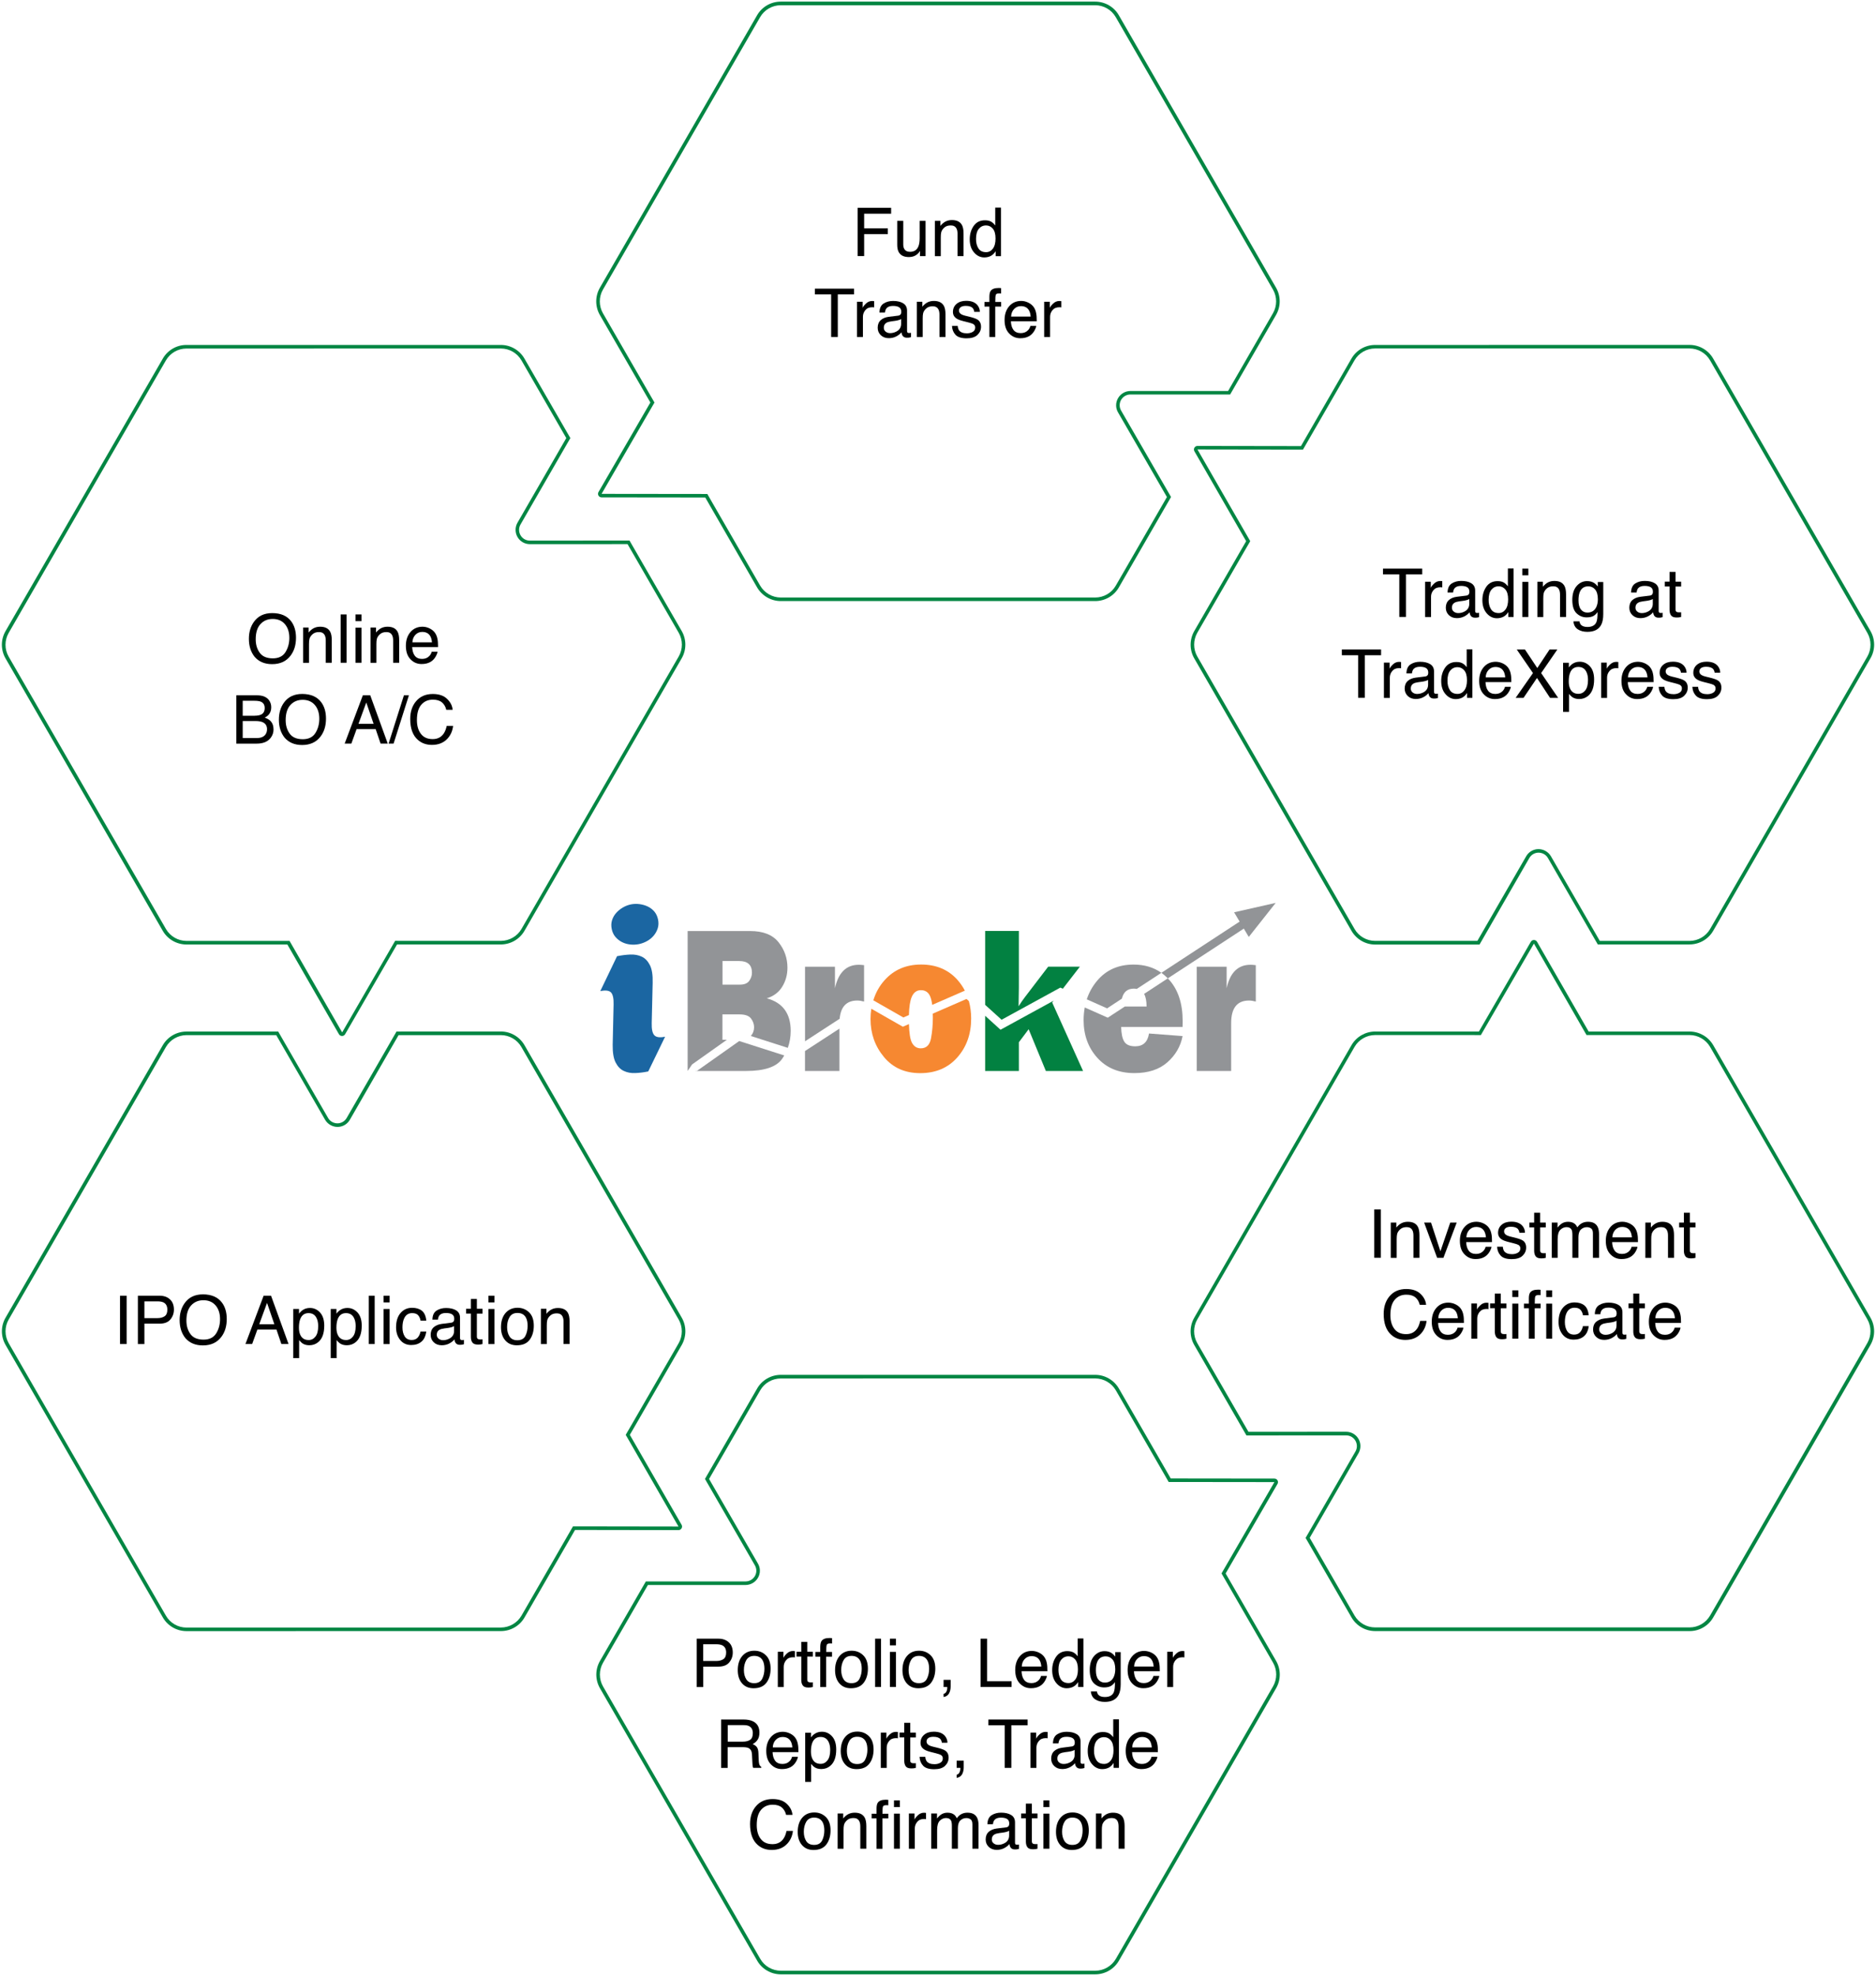 <?xml version="1.0" encoding="utf-8"?>
<!-- Generator: Adobe Illustrator 26.0.1, SVG Export Plug-In . SVG Version: 6.00 Build 0)  -->
<svg version="1.1" id="Layer_1" xmlns="http://www.w3.org/2000/svg" xmlns:xlink="http://www.w3.org/1999/xlink" x="0px" y="0px"
	 viewBox="0 0 473.5 498.5" style="enable-background:new 0 0 473.5 498.5;" xml:space="preserve">
<style type="text/css">
	.st0{fill:none;stroke:#038643;stroke-width:0.5;stroke-miterlimit:10;}
	.st1{fill:#038643;}
	.st2{fill:#929497;}
	.st3{fill:#F68831;}
	.st4{fill:#028141;}
	.st5{fill:#1B66A2;}
</style>
<g>
	<g>
		<g>
			<path class="st1" d="M276.44,347.75L276.44,347.75c2.12,0,4.11,1.15,5.19,2.99l11.96,20.73l1.12,1.95l0.26,0.45l0.52,0
				l26.17,0.03l-13.09,22.59l-0.26,0.45l0.26,0.45l0.99,1.71l11.75,20.35c1.07,1.85,1.07,4.14,0,5.99l-39.67,68.73
				c-1.07,1.85-3.06,3-5.19,3l-79.37,0c-2.15,0-4.13-1.15-5.19-2.99l-39.68-68.72c-1.06-1.85-1.07-4.14,0-5.99l11.32-19.61l24.65,0
				c1.28,0,2.47-0.69,3.12-1.8c0.66-1.12,0.66-2.5,0-3.61l-12.33-21.34l12.91-22.36c1.06-1.85,3.05-2.99,5.19-2.99L276.44,347.75
				 M276.44,346.84C276.44,346.84,276.44,346.84,276.44,346.84l-79.37,0c-2.45,0-4.75,1.32-5.97,3.45l-13.17,22.81l12.6,21.8
				c0.49,0.83,0.49,1.88,0,2.71c-0.49,0.83-1.37,1.35-2.35,1.35l-25.17,0l-11.58,20.06c-1.23,2.13-1.23,4.76,0,6.89l39.68,68.72
				c1.23,2.15,3.52,3.45,5.97,3.45c0,0,0,0,0,0l79.37,0c2.45,0,4.73-1.3,5.97-3.45l39.67-68.73c1.23-2.13,1.23-4.76,0-6.89
				l-11.75-20.35l-0.99-1.71l13.09-22.59c0.35-0.6-0.08-1.35-0.78-1.35l-26.17-0.03l-1.12-1.95l-11.96-20.73
				C281.17,348.16,278.89,346.84,276.44,346.84L276.44,346.84z"/>
		</g>
		<g>
			<path class="st1" d="M100.6,261.14l25.82,0c2.13,0,4.12,1.15,5.18,3l39.69,68.74c1.06,1.84,1.06,4.14,0,5.99l-11.97,20.72
				l-1.13,1.94l-0.26,0.45l0.26,0.45l13.06,22.68l-26.11-0.04l-0.52,0l-0.26,0.45l-0.99,1.72l-11.75,20.35
				c-1.07,1.85-3.06,2.99-5.19,3l-79.36,0.01c-2.14,0-4.13-1.15-5.19-3L2.2,338.86c-1.07-1.86-1.07-4.15,0-5.99l39.68-68.73
				c1.07-1.85,3.06-2.99,5.19-3l22.65,0l12.33,21.35c0.64,1.1,1.83,1.8,3.14,1.81c1.28,0,2.48-0.69,3.11-1.8L100.6,261.14
				 M100.08,260.23L87.5,282.04c-0.47,0.83-1.37,1.35-2.33,1.35c-0.01,0-0.01,0-0.02,0c-0.96-0.01-1.86-0.51-2.34-1.35l-12.59-21.8
				l-23.17,0c-2.46,0-4.74,1.32-5.97,3.45L1.41,332.41c-1.25,2.14-1.23,4.77,0,6.9l39.69,68.74c1.23,2.13,3.49,3.44,5.97,3.45
				l79.36-0.01c2.46,0,4.74-1.32,5.97-3.45l11.75-20.35l0.99-1.72l26.11,0.04c0,0,0,0,0,0c0.69,0,1.13-0.75,0.78-1.35l-13.06-22.68
				l1.13-1.94l11.97-20.73c1.22-2.14,1.23-4.77,0-6.9l-39.69-68.74c-1.23-2.12-3.51-3.45-5.97-3.45c0,0,0,0-0.01,0L100.08,260.23
				L100.08,260.23z"/>
		</g>
		<g>
			<path class="st1" d="M126.42,87.92L126.42,87.92c2.13,0,4.12,1.15,5.19,2.99l11.32,19.61l-12.32,21.35c-0.64,1.1-0.64,2.49,0,3.6
				c0.63,1.12,1.83,1.81,3.13,1.81l24.65-0.01l12.91,22.36c1.07,1.85,1.07,4.14,0,5.99l-39.68,68.74c-1.06,1.84-3.05,2.99-5.19,3
				l-23.93,0l-2.25-0.01l-0.52,0l-0.26,0.45l-13.11,22.65l-13.02-22.63l-0.26-0.45l-0.52,0l-1.98,0l-23.5,0
				c-2.13,0-4.12-1.15-5.19-2.99L2.19,165.66c-1.07-1.85-1.06-4.15,0-5.99l39.68-68.74c1.07-1.85,3.04-3,5.19-3L126.42,87.92
				 M126.42,87.02l-79.36,0c-0.01,0-0.02,0-0.03,0c-2.46,0-4.72,1.33-5.94,3.45L1.4,159.21c-1.23,2.13-1.24,4.74,0,6.9l39.68,68.72
				c1.23,2.13,3.51,3.44,5.97,3.45l23.5,0l1.98,0l13.02,22.63c0.17,0.3,0.48,0.45,0.78,0.45c0.3,0,0.61-0.15,0.78-0.45l13.11-22.65
				l2.25,0.01l23.94,0c2.47-0.01,4.74-1.32,5.97-3.45l39.68-68.74c1.23-2.13,1.23-4.77,0-6.9l-13.17-22.81l-25.17,0.01
				c-0.01,0-0.01,0-0.02,0c-0.96,0-1.85-0.52-2.32-1.35c-0.48-0.84-0.49-1.86,0-2.71l12.58-21.8l-11.59-20.06
				C131.15,88.34,128.87,87.02,126.42,87.02L126.42,87.02z"/>
		</g>
		<g>
			<path class="st1" d="M276.42,1.32L276.42,1.32c2.15,0,4.13,1.15,5.19,3l39.68,68.72c1.07,1.85,1.07,4.14,0,5.99l-11.32,19.61
				l-24.65,0c-1.28,0-2.47,0.69-3.12,1.8c-0.66,1.12-0.66,2.5,0,3.61l12.33,21.34l-12.91,22.36c-1.06,1.85-3.05,2.99-5.19,2.99
				l-79.37,0c-2.12,0-4.11-1.15-5.19-2.99l-11.96-20.73l-1.12-1.95l-0.26-0.45l-0.52,0l-26.17-0.03L164.93,102l0.26-0.45l-0.26-0.45
				l-0.99-1.71l-11.75-20.35c-1.06-1.85-1.07-4.14,0-5.99l39.67-68.73c1.07-1.85,3.06-3,5.19-3L276.42,1.32 M276.42,0.41
				C276.42,0.41,276.42,0.41,276.42,0.41l-79.37,0c-2.45,0-4.73,1.3-5.97,3.45l-39.67,68.73c-1.23,2.13-1.23,4.76,0,6.89
				l11.75,20.35l0.99,1.71l-13.09,22.59c-0.35,0.6,0.08,1.35,0.78,1.35l26.17,0.03l1.12,1.95l11.96,20.73
				c1.25,2.13,3.52,3.45,5.97,3.45c0,0,0,0,0,0l79.37,0c2.45,0,4.75-1.32,5.97-3.45l13.17-22.81l-12.6-21.8
				c-0.49-0.83-0.49-1.88,0-2.71c0.49-0.83,1.37-1.35,2.35-1.35l25.17,0l11.58-20.06c1.23-2.13,1.23-4.76,0-6.89L282.4,3.86
				C281.17,1.71,278.88,0.41,276.42,0.41L276.42,0.41z"/>
		</g>
		<g>
			<path class="st1" d="M426.43,87.91L426.43,87.91c2.13,0,4.12,1.15,5.19,3l39.69,68.74c1.07,1.86,1.07,4.15,0,5.99l-39.68,68.73
				c-1.07,1.85-3.06,2.99-5.19,3l-22.65,0l-12.33-21.35c-0.64-1.1-1.83-1.8-3.14-1.81c-1.28,0-2.48,0.69-3.11,1.8l-12.32,21.35
				l-25.82,0c-2.13,0-4.12-1.15-5.18-3l-39.69-68.74c-1.06-1.84-1.06-4.14,0-5.99l11.97-20.72l1.13-1.94l0.26-0.45l-0.26-0.45
				l-13.06-22.68l26.11,0.04l0.52,0l0.26-0.45l0.99-1.72l11.75-20.35c1.07-1.85,3.06-2.99,5.19-3L426.43,87.91 M426.43,87.01
				l-79.36,0.01c-2.46,0-4.74,1.32-5.97,3.45l-11.75,20.35l-0.99,1.72l-26.11-0.04c0,0,0,0,0,0c-0.69,0-1.13,0.75-0.78,1.35
				l13.06,22.68l-1.13,1.94l-11.97,20.73c-1.22,2.14-1.23,4.77,0,6.9l39.69,68.74c1.23,2.12,3.51,3.45,5.96,3.45c0,0,0,0,0.01,0
				l26.34,0L386,216.46c0.47-0.83,1.37-1.35,2.33-1.35c0.01,0,0.01,0,0.02,0c0.96,0.01,1.86,0.51,2.34,1.35l12.59,21.8l23.17,0
				c2.46,0,4.74-1.32,5.97-3.45l39.68-68.73c1.25-2.14,1.23-4.77,0-6.9L432.4,90.45C431.17,88.33,428.91,87.01,426.43,87.01
				L426.43,87.01z"/>
		</g>
		<g>
			<path class="st1" d="M387.16,238.04l13.02,22.63l0.26,0.45l0.52,0l1.98,0l23.5,0c2.13,0,4.12,1.15,5.19,2.99l39.68,68.72
				c1.06,1.85,1.06,4.15,0,5.99l-39.68,68.74c-1.07,1.85-3.04,3-5.19,3l-79.36,0c-2.13,0-4.12-1.15-5.19-2.99l-11.32-19.61
				l12.32-21.35c0.64-1.1,0.64-2.49,0-3.6c-0.63-1.12-1.83-1.81-3.13-1.81l-24.65,0.01l-12.91-22.36c-1.07-1.85-1.07-4.14,0-5.99
				l39.68-68.74c1.06-1.84,3.05-2.99,5.19-3l23.93,0l2.25,0.01l0.52,0l0.26-0.45L387.16,238.04
				C387.16,238.04,387.16,238.04,387.16,238.04L387.16,238.04 M387.16,237.14c-0.3,0-0.61,0.15-0.78,0.45l-13.11,22.65l-2.25-0.01
				l-23.94,0c-2.47,0.01-4.74,1.32-5.97,3.45l-39.68,68.74c-1.23,2.13-1.23,4.77,0,6.9l13.17,22.81l25.17-0.01c0.01,0,0.01,0,0.02,0
				c0.96,0,1.85,0.52,2.32,1.35c0.48,0.84,0.49,1.86,0,2.71l-12.58,21.8l11.59,20.06c1.23,2.13,3.51,3.44,5.97,3.45l79.36,0
				c0.01,0,0.02,0,0.03,0c2.46,0,4.72-1.33,5.94-3.45l39.68-68.74c1.23-2.13,1.24-4.74,0-6.9l-39.68-68.72
				c-1.23-2.13-3.51-3.44-5.97-3.45l-23.5,0l-1.98,0l-13.02-22.63C387.77,237.29,387.47,237.14,387.16,237.14L387.16,237.14z"/>
		</g>
	</g>
	<g>
		<path d="M216.46,52.42h8.46v1.49h-6.81v3.7h5.98v1.45h-5.98v5.54h-1.65V52.42z"/>
		<path d="M227.98,55.72v5.9c0,0.45,0.07,0.82,0.22,1.11c0.27,0.53,0.76,0.8,1.49,0.8c1.04,0,1.75-0.46,2.12-1.39
			c0.2-0.5,0.31-1.18,0.31-2.05v-4.37h1.49v8.89h-1.41l0.02-1.31c-0.19,0.34-0.43,0.62-0.72,0.85c-0.57,0.46-1.26,0.7-2.08,0.7
			c-1.27,0-2.13-0.42-2.59-1.27c-0.25-0.45-0.37-1.06-0.37-1.82v-6.04H227.98z"/>
		<path d="M235.94,55.72h1.42v1.26c0.42-0.52,0.87-0.89,1.34-1.12s0.99-0.34,1.57-0.34c1.26,0,2.11,0.44,2.56,1.32
			c0.24,0.48,0.37,1.17,0.37,2.07v5.7h-1.52v-5.6c0-0.54-0.08-0.98-0.24-1.31c-0.27-0.55-0.75-0.83-1.44-0.83
			c-0.35,0-0.65,0.04-0.87,0.11c-0.41,0.12-0.77,0.37-1.08,0.73c-0.25,0.29-0.41,0.6-0.49,0.91c-0.08,0.31-0.11,0.76-0.11,1.34v4.66
			h-1.49V55.72z"/>
		<path d="M250.3,56c0.27,0.17,0.57,0.46,0.9,0.87v-4.49h1.44v12.24h-1.34v-1.24c-0.35,0.55-0.76,0.94-1.24,1.19
			s-1.02,0.37-1.64,0.37c-0.99,0-1.85-0.42-2.57-1.25c-0.73-0.83-1.09-1.94-1.09-3.32c0-1.29,0.33-2.42,0.99-3.37
			c0.66-0.95,1.61-1.42,2.83-1.42C249.27,55.57,249.84,55.71,250.3,56z M246.95,62.66c0.4,0.64,1.05,0.96,1.94,0.96
			c0.69,0,1.26-0.3,1.71-0.89c0.45-0.6,0.67-1.45,0.67-2.56c0-1.12-0.23-1.95-0.69-2.49c-0.46-0.54-1.03-0.81-1.7-0.81
			c-0.75,0-1.36,0.29-1.83,0.86s-0.7,1.42-0.7,2.54C246.34,61.22,246.54,62.02,246.95,62.66z"/>
		<path d="M215.57,72.82v1.45h-4.11v10.74h-1.68V74.27h-4.11v-1.45H215.57z"/>
		<path d="M216.31,76.12h1.42v1.54c0.12-0.3,0.4-0.66,0.85-1.09c0.45-0.43,0.98-0.64,1.57-0.64c0.03,0,0.07,0,0.14,0.01
			s0.18,0.02,0.34,0.03v1.58c-0.09-0.02-0.17-0.03-0.25-0.03c-0.07-0.01-0.16-0.01-0.24-0.01c-0.75,0-1.33,0.24-1.73,0.73
			c-0.4,0.48-0.61,1.04-0.61,1.67v5.11h-1.49V76.12z"/>
		<path d="M226.69,79.63c0.34-0.04,0.57-0.19,0.69-0.43c0.07-0.13,0.1-0.32,0.1-0.57c0-0.51-0.18-0.88-0.54-1.11
			c-0.36-0.23-0.88-0.34-1.56-0.34c-0.78,0-1.33,0.21-1.66,0.63c-0.18,0.23-0.3,0.58-0.36,1.04h-1.39c0.03-1.1,0.38-1.86,1.07-2.29
			c0.68-0.43,1.48-0.64,2.38-0.64c1.05,0,1.9,0.2,2.55,0.6c0.65,0.4,0.97,1.02,0.97,1.86v5.12c0,0.15,0.03,0.28,0.1,0.37
			c0.06,0.09,0.2,0.14,0.4,0.14c0.07,0,0.14,0,0.22-0.01c0.08-0.01,0.17-0.02,0.27-0.04v1.1c-0.23,0.07-0.41,0.11-0.53,0.12
			s-0.29,0.02-0.5,0.02c-0.51,0-0.89-0.18-1.12-0.55c-0.12-0.19-0.21-0.47-0.26-0.82c-0.3,0.4-0.74,0.74-1.31,1.04
			s-1.2,0.44-1.88,0.44c-0.82,0-1.5-0.25-2.02-0.75c-0.52-0.5-0.78-1.13-0.78-1.88c0-0.82,0.26-1.46,0.77-1.92s1.19-0.73,2.03-0.84
			L226.69,79.63z M223.54,83.67c0.32,0.25,0.69,0.37,1.12,0.37c0.53,0,1.03-0.12,1.53-0.37c0.83-0.4,1.25-1.07,1.25-1.98v-1.2
			c-0.18,0.12-0.42,0.21-0.71,0.29s-0.57,0.13-0.85,0.17l-0.9,0.12c-0.54,0.07-0.95,0.19-1.22,0.34c-0.46,0.26-0.69,0.68-0.69,1.25
			C223.07,83.08,223.23,83.42,223.54,83.67z"/>
		<path d="M231.38,76.12h1.42v1.26c0.42-0.52,0.87-0.89,1.34-1.12s0.99-0.34,1.57-0.34c1.26,0,2.11,0.44,2.56,1.32
			c0.24,0.48,0.37,1.17,0.37,2.07v5.7h-1.52v-5.6c0-0.54-0.08-0.98-0.24-1.31c-0.27-0.55-0.75-0.83-1.44-0.83
			c-0.35,0-0.64,0.04-0.87,0.11c-0.41,0.12-0.77,0.37-1.08,0.73c-0.25,0.29-0.41,0.6-0.49,0.91c-0.08,0.31-0.11,0.76-0.11,1.34v4.66
			h-1.49V76.12z"/>
		<path d="M241.72,82.22c0.04,0.5,0.17,0.88,0.37,1.15c0.38,0.48,1.03,0.72,1.96,0.72c0.55,0,1.04-0.12,1.46-0.36
			c0.42-0.24,0.63-0.61,0.63-1.12c0-0.38-0.17-0.67-0.51-0.87c-0.22-0.12-0.64-0.26-1.28-0.42l-1.19-0.3
			c-0.76-0.19-1.32-0.4-1.68-0.63c-0.64-0.4-0.96-0.96-0.96-1.68c0-0.84,0.3-1.52,0.91-2.04c0.61-0.52,1.42-0.78,2.44-0.78
			c1.34,0,2.3,0.39,2.9,1.18c0.37,0.5,0.55,1.03,0.54,1.61h-1.41c-0.03-0.34-0.15-0.64-0.36-0.92c-0.34-0.39-0.94-0.59-1.78-0.59
			c-0.56,0-0.99,0.11-1.28,0.32c-0.29,0.22-0.44,0.5-0.44,0.85c0,0.39,0.19,0.7,0.57,0.93c0.22,0.14,0.55,0.26,0.98,0.37l0.99,0.24
			c1.07,0.26,1.79,0.51,2.16,0.76c0.58,0.38,0.87,0.98,0.87,1.8c0,0.79-0.3,1.47-0.9,2.05s-1.51,0.86-2.74,0.86
			c-1.32,0-2.26-0.3-2.81-0.9c-0.55-0.6-0.84-1.34-0.88-2.23H241.72z"/>
		<path d="M250.03,73.41c0.35-0.51,1.02-0.76,2.02-0.76c0.09,0,0.19,0,0.29,0.01s0.21,0.01,0.34,0.02v1.36
			c-0.16-0.01-0.27-0.02-0.34-0.02c-0.07,0-0.13,0-0.19,0c-0.45,0-0.73,0.12-0.81,0.35c-0.09,0.23-0.13,0.83-0.13,1.8h1.48v1.18
			h-1.49v7.67h-1.48v-7.67h-1.24v-1.18h1.24v-1.39C249.73,74.15,249.84,73.7,250.03,73.41z"/>
		<path d="M259.59,76.37c0.59,0.3,1.04,0.68,1.35,1.15c0.3,0.45,0.5,0.97,0.6,1.57c0.09,0.41,0.13,1.06,0.13,1.96h-6.52
			c0.03,0.9,0.24,1.63,0.64,2.17c0.4,0.54,1.02,0.82,1.85,0.82c0.78,0,1.4-0.26,1.87-0.77c0.27-0.3,0.45-0.64,0.56-1.04h1.47
			c-0.04,0.33-0.17,0.69-0.39,1.09c-0.22,0.4-0.46,0.73-0.73,0.98c-0.45,0.44-1.02,0.74-1.69,0.9c-0.36,0.09-0.77,0.13-1.22,0.13
			c-1.11,0-2.04-0.4-2.81-1.21c-0.77-0.8-1.15-1.93-1.15-3.38c0-1.43,0.39-2.59,1.16-3.48s1.79-1.34,3.04-1.34
			C258.39,75.92,259,76.07,259.59,76.37z M260.14,79.86c-0.06-0.65-0.2-1.17-0.42-1.55c-0.41-0.72-1.09-1.08-2.05-1.08
			c-0.69,0-1.26,0.25-1.73,0.74c-0.46,0.5-0.71,1.12-0.74,1.89H260.14z"/>
		<path d="M263.55,76.12h1.42v1.54c0.12-0.3,0.4-0.66,0.86-1.09c0.45-0.43,0.98-0.64,1.57-0.64c0.03,0,0.07,0,0.14,0.01
			s0.18,0.02,0.34,0.03v1.58c-0.09-0.02-0.17-0.03-0.25-0.03c-0.07-0.01-0.16-0.01-0.24-0.01c-0.75,0-1.33,0.24-1.74,0.73
			c-0.4,0.48-0.61,1.04-0.61,1.67v5.11h-1.49V76.12z"/>
	</g>
	<g>
		<path d="M358.97,143.45v1.45h-4.11v10.74h-1.68v-10.74h-4.11v-1.45H358.97z"/>
		<path d="M359.7,146.76h1.42v1.54c0.12-0.3,0.4-0.66,0.86-1.09c0.45-0.43,0.98-0.64,1.57-0.64c0.03,0,0.08,0,0.14,0.01
			s0.18,0.02,0.34,0.03v1.58c-0.09-0.02-0.17-0.03-0.25-0.03c-0.07-0.01-0.16-0.01-0.24-0.01c-0.75,0-1.33,0.24-1.74,0.73
			c-0.4,0.48-0.61,1.04-0.61,1.67v5.11h-1.49V146.76z"/>
		<path d="M370.08,150.26c0.34-0.04,0.57-0.19,0.69-0.43c0.07-0.13,0.1-0.32,0.1-0.57c0-0.51-0.18-0.88-0.54-1.11
			c-0.36-0.23-0.88-0.34-1.56-0.34c-0.78,0-1.33,0.21-1.66,0.63c-0.18,0.23-0.3,0.58-0.36,1.04h-1.39c0.03-1.1,0.38-1.86,1.07-2.29
			c0.68-0.43,1.48-0.64,2.38-0.64c1.05,0,1.9,0.2,2.55,0.6c0.65,0.4,0.97,1.02,0.97,1.86v5.12c0,0.15,0.03,0.28,0.1,0.37
			s0.2,0.14,0.4,0.14c0.07,0,0.14,0,0.22-0.01c0.08-0.01,0.17-0.02,0.27-0.04v1.1c-0.23,0.07-0.41,0.11-0.53,0.12
			c-0.12,0.02-0.29,0.02-0.5,0.02c-0.51,0-0.89-0.18-1.12-0.55c-0.12-0.19-0.21-0.47-0.26-0.82c-0.3,0.4-0.74,0.74-1.31,1.04
			c-0.57,0.29-1.2,0.44-1.88,0.44c-0.82,0-1.5-0.25-2.02-0.75c-0.52-0.5-0.78-1.13-0.78-1.88c0-0.82,0.26-1.46,0.77-1.92
			s1.19-0.73,2.03-0.84L370.08,150.26z M366.94,154.3c0.32,0.25,0.69,0.37,1.12,0.37c0.53,0,1.04-0.12,1.53-0.37
			c0.83-0.4,1.25-1.07,1.25-1.98v-1.2c-0.18,0.12-0.42,0.21-0.71,0.29c-0.29,0.08-0.57,0.13-0.85,0.17l-0.91,0.12
			c-0.54,0.07-0.95,0.19-1.22,0.34c-0.46,0.26-0.69,0.68-0.69,1.25C366.46,153.71,366.62,154.05,366.94,154.3z"/>
		<path d="M379.68,147.03c0.27,0.17,0.57,0.46,0.91,0.87v-4.49h1.44v12.24h-1.34v-1.24c-0.35,0.55-0.76,0.94-1.24,1.19
			c-0.48,0.24-1.02,0.37-1.64,0.37c-0.99,0-1.85-0.42-2.57-1.25c-0.72-0.83-1.09-1.94-1.09-3.32c0-1.29,0.33-2.42,0.99-3.37
			c0.66-0.95,1.61-1.42,2.83-1.42C378.65,146.6,379.22,146.74,379.68,147.03z M376.33,153.7c0.4,0.64,1.05,0.96,1.94,0.96
			c0.69,0,1.26-0.3,1.71-0.89c0.45-0.6,0.67-1.45,0.67-2.56c0-1.12-0.23-1.95-0.69-2.49c-0.46-0.54-1.03-0.81-1.7-0.81
			c-0.75,0-1.36,0.29-1.83,0.86s-0.7,1.42-0.7,2.54C375.72,152.26,375.92,153.05,376.33,153.7z"/>
		<path d="M384.23,143.45h1.52v1.69h-1.52V143.45z M384.23,146.8h1.52v8.85h-1.52V146.8z"/>
		<path d="M388.01,146.76h1.42v1.26c0.42-0.52,0.87-0.89,1.34-1.12s0.99-0.34,1.57-0.34c1.26,0,2.11,0.44,2.56,1.32
			c0.24,0.48,0.37,1.17,0.37,2.07v5.7h-1.52v-5.6c0-0.54-0.08-0.98-0.24-1.31c-0.27-0.55-0.75-0.83-1.44-0.83
			c-0.35,0-0.65,0.04-0.87,0.11c-0.41,0.12-0.77,0.37-1.08,0.73c-0.25,0.29-0.41,0.6-0.49,0.91c-0.08,0.31-0.11,0.76-0.11,1.34v4.66
			h-1.49V146.76z"/>
		<path d="M402.42,147.11c0.28,0.19,0.57,0.48,0.86,0.85v-1.12h1.38v8.08c0,1.13-0.17,2.02-0.5,2.67c-0.62,1.21-1.79,1.81-3.51,1.81
			c-0.96,0-1.76-0.21-2.42-0.64c-0.65-0.43-1.02-1.1-1.1-2.01h1.52c0.07,0.4,0.22,0.71,0.43,0.92c0.34,0.33,0.87,0.5,1.59,0.5
			c1.15,0,1.9-0.4,2.25-1.21c0.21-0.48,0.31-1.33,0.29-2.55c-0.3,0.45-0.66,0.79-1.08,1.01c-0.42,0.22-0.98,0.33-1.67,0.33
			c-0.96,0-1.81-0.34-2.53-1.02c-0.72-0.68-1.08-1.81-1.08-3.39c0-1.49,0.36-2.65,1.09-3.49s1.61-1.25,2.64-1.25
			C401.29,146.6,401.9,146.77,402.42,147.11z M402.61,148.72c-0.45-0.53-1.03-0.8-1.73-0.8c-1.05,0-1.77,0.49-2.16,1.48
			c-0.21,0.53-0.31,1.21-0.31,2.07c0,1,0.2,1.76,0.61,2.29c0.41,0.52,0.95,0.78,1.64,0.78c1.07,0,1.83-0.48,2.27-1.45
			c0.24-0.55,0.37-1.19,0.37-1.92C403.29,150.06,403.06,149.25,402.61,148.72z"/>
		<path d="M416.4,150.26c0.34-0.04,0.57-0.19,0.69-0.43c0.07-0.13,0.1-0.32,0.1-0.57c0-0.51-0.18-0.88-0.54-1.11
			c-0.36-0.23-0.88-0.34-1.56-0.34c-0.78,0-1.33,0.21-1.66,0.63c-0.18,0.23-0.3,0.58-0.36,1.04h-1.39c0.03-1.1,0.38-1.86,1.07-2.29
			c0.68-0.43,1.48-0.64,2.38-0.64c1.05,0,1.9,0.2,2.55,0.6c0.65,0.4,0.97,1.02,0.97,1.86v5.12c0,0.15,0.03,0.28,0.1,0.37
			s0.2,0.14,0.4,0.14c0.07,0,0.14,0,0.22-0.01c0.08-0.01,0.17-0.02,0.27-0.04v1.1c-0.23,0.07-0.41,0.11-0.53,0.12
			c-0.12,0.02-0.29,0.02-0.5,0.02c-0.52,0-0.89-0.18-1.12-0.55c-0.12-0.19-0.21-0.47-0.26-0.82c-0.3,0.4-0.74,0.74-1.31,1.04
			c-0.57,0.29-1.2,0.44-1.88,0.44c-0.82,0-1.5-0.25-2.02-0.75c-0.52-0.5-0.78-1.13-0.78-1.88c0-0.82,0.26-1.46,0.77-1.92
			c0.51-0.45,1.19-0.73,2.03-0.84L416.4,150.26z M413.26,154.3c0.31,0.25,0.69,0.37,1.12,0.37c0.53,0,1.04-0.12,1.53-0.37
			c0.83-0.4,1.25-1.07,1.25-1.98v-1.2c-0.18,0.12-0.42,0.21-0.71,0.29c-0.29,0.08-0.57,0.13-0.85,0.17l-0.9,0.12
			c-0.54,0.07-0.95,0.19-1.22,0.34c-0.46,0.26-0.69,0.68-0.69,1.25C412.78,153.71,412.94,154.05,413.26,154.3z"/>
		<path d="M421.39,144.27h1.51v2.48h1.42v1.22h-1.42v5.8c0,0.31,0.11,0.52,0.32,0.62c0.12,0.06,0.31,0.09,0.58,0.09
			c0.07,0,0.15,0,0.23,0c0.08,0,0.18-0.01,0.29-0.02v1.18c-0.17,0.05-0.35,0.09-0.54,0.11s-0.39,0.03-0.6,0.03
			c-0.7,0-1.17-0.18-1.42-0.54c-0.25-0.36-0.37-0.82-0.37-1.39v-5.89h-1.2v-1.22h1.2V144.27z"/>
		<path d="M348.58,163.85v1.45h-4.11v10.74h-1.68v-10.74h-4.11v-1.45H348.58z"/>
		<path d="M349.31,167.16h1.42v1.54c0.12-0.3,0.4-0.66,0.85-1.09c0.45-0.43,0.98-0.64,1.57-0.64c0.03,0,0.07,0,0.14,0.01
			s0.18,0.02,0.34,0.03v1.58c-0.09-0.02-0.17-0.03-0.25-0.03c-0.07-0.01-0.16-0.01-0.25-0.01c-0.75,0-1.33,0.24-1.73,0.73
			c-0.4,0.48-0.61,1.04-0.61,1.67v5.11h-1.49V167.16z"/>
		<path d="M359.7,170.66c0.34-0.04,0.57-0.19,0.69-0.43c0.07-0.13,0.1-0.32,0.1-0.57c0-0.51-0.18-0.88-0.54-1.11
			c-0.36-0.23-0.88-0.34-1.56-0.34c-0.78,0-1.33,0.21-1.66,0.63c-0.18,0.23-0.3,0.58-0.36,1.04h-1.39c0.03-1.1,0.38-1.86,1.07-2.29
			c0.68-0.43,1.48-0.64,2.38-0.64c1.05,0,1.9,0.2,2.55,0.6c0.65,0.4,0.97,1.02,0.97,1.86v5.12c0,0.15,0.03,0.28,0.1,0.37
			c0.06,0.09,0.2,0.14,0.4,0.14c0.07,0,0.14,0,0.22-0.01c0.08-0.01,0.17-0.02,0.27-0.04v1.1c-0.23,0.07-0.41,0.11-0.53,0.12
			c-0.12,0.02-0.29,0.02-0.5,0.02c-0.51,0-0.89-0.18-1.12-0.55c-0.12-0.19-0.21-0.47-0.26-0.82c-0.3,0.4-0.74,0.74-1.31,1.04
			c-0.57,0.29-1.2,0.44-1.88,0.44c-0.83,0-1.5-0.25-2.02-0.75c-0.52-0.5-0.78-1.13-0.78-1.88c0-0.82,0.26-1.46,0.77-1.92
			s1.19-0.73,2.03-0.84L359.7,170.66z M356.55,174.7c0.32,0.25,0.69,0.37,1.12,0.37c0.53,0,1.03-0.12,1.53-0.37
			c0.83-0.4,1.25-1.07,1.25-1.98v-1.2c-0.18,0.12-0.42,0.21-0.71,0.29c-0.29,0.08-0.57,0.13-0.85,0.17l-0.9,0.12
			c-0.54,0.07-0.95,0.19-1.22,0.34c-0.46,0.26-0.69,0.68-0.69,1.25C356.08,174.11,356.23,174.45,356.55,174.7z"/>
		<path d="M369.29,167.43c0.27,0.17,0.57,0.46,0.9,0.87v-4.49h1.44v12.24h-1.34v-1.24c-0.35,0.55-0.76,0.94-1.24,1.19
			c-0.48,0.24-1.02,0.37-1.63,0.37c-0.99,0-1.85-0.42-2.57-1.25c-0.73-0.83-1.09-1.94-1.09-3.32c0-1.29,0.33-2.42,0.99-3.37
			c0.66-0.95,1.61-1.42,2.83-1.42C368.26,167,368.83,167.14,369.29,167.43z M365.94,174.1c0.4,0.64,1.05,0.96,1.94,0.96
			c0.69,0,1.26-0.3,1.71-0.89c0.45-0.6,0.67-1.45,0.67-2.56c0-1.12-0.23-1.95-0.69-2.49c-0.46-0.54-1.03-0.81-1.7-0.81
			c-0.75,0-1.36,0.29-1.83,0.86c-0.47,0.58-0.7,1.42-0.7,2.54C365.33,172.66,365.53,173.45,365.94,174.1z"/>
		<path d="M379.38,167.4c0.59,0.3,1.04,0.68,1.35,1.15c0.3,0.45,0.5,0.97,0.6,1.57c0.09,0.41,0.13,1.06,0.13,1.96h-6.52
			c0.03,0.9,0.24,1.63,0.64,2.17c0.4,0.54,1.02,0.82,1.85,0.82c0.78,0,1.4-0.26,1.87-0.77c0.27-0.3,0.45-0.64,0.56-1.04h1.47
			c-0.04,0.33-0.17,0.69-0.39,1.09c-0.22,0.4-0.46,0.73-0.73,0.98c-0.45,0.44-1.02,0.74-1.69,0.9c-0.36,0.09-0.77,0.13-1.22,0.13
			c-1.11,0-2.04-0.4-2.81-1.21c-0.77-0.8-1.15-1.93-1.15-3.38c0-1.43,0.39-2.59,1.16-3.48c0.77-0.89,1.79-1.34,3.04-1.34
			C378.17,166.96,378.79,167.11,379.38,167.4z M379.92,170.89c-0.06-0.65-0.2-1.17-0.42-1.55c-0.41-0.72-1.09-1.08-2.05-1.08
			c-0.69,0-1.26,0.25-1.73,0.74c-0.46,0.5-0.71,1.12-0.74,1.89H379.92z"/>
		<path d="M384.54,176.05h-1.99l4.37-6.25l-4.09-5.94h2.07l3.11,4.67l3.09-4.67h1.97l-4.09,5.94l4.29,6.25h-2.05l-3.29-5.01
			L384.54,176.05z"/>
		<path d="M394.52,167.2h1.45v1.18c0.3-0.4,0.63-0.72,0.98-0.94c0.5-0.33,1.1-0.5,1.78-0.5c1.01,0,1.86,0.39,2.57,1.16
			c0.7,0.77,1.05,1.88,1.05,3.31c0,1.94-0.51,3.32-1.52,4.15c-0.64,0.53-1.39,0.79-2.24,0.79c-0.67,0-1.23-0.15-1.69-0.44
			c-0.27-0.17-0.56-0.45-0.89-0.85v4.54h-1.49V167.2z M400.12,174.17c0.46-0.58,0.69-1.46,0.69-2.62c0-0.71-0.1-1.32-0.31-1.83
			c-0.39-0.98-1.1-1.47-2.12-1.47c-1.04,0-1.74,0.52-2.12,1.55c-0.21,0.55-0.31,1.26-0.31,2.11c0,0.69,0.1,1.27,0.31,1.75
			c0.39,0.92,1.1,1.38,2.12,1.38C399.08,175.04,399.66,174.75,400.12,174.17z"/>
		<path d="M404.13,167.16h1.42v1.54c0.12-0.3,0.4-0.66,0.86-1.09c0.45-0.43,0.98-0.64,1.57-0.64c0.03,0,0.07,0,0.14,0.01
			s0.18,0.02,0.34,0.03v1.58c-0.09-0.02-0.17-0.03-0.25-0.03c-0.07-0.01-0.16-0.01-0.24-0.01c-0.75,0-1.33,0.24-1.74,0.73
			c-0.4,0.48-0.61,1.04-0.61,1.67v5.11h-1.49V167.16z"/>
		<path d="M415.29,167.4c0.59,0.3,1.04,0.68,1.35,1.15c0.3,0.45,0.5,0.97,0.6,1.57c0.09,0.41,0.13,1.06,0.13,1.96h-6.52
			c0.03,0.9,0.24,1.63,0.64,2.17c0.4,0.54,1.02,0.82,1.85,0.82c0.78,0,1.4-0.26,1.87-0.77c0.27-0.3,0.45-0.64,0.56-1.04h1.47
			c-0.04,0.33-0.17,0.69-0.39,1.09c-0.22,0.4-0.46,0.73-0.73,0.98c-0.45,0.44-1.02,0.74-1.69,0.9c-0.36,0.09-0.77,0.13-1.22,0.13
			c-1.11,0-2.04-0.4-2.81-1.21c-0.77-0.8-1.15-1.93-1.15-3.38c0-1.43,0.39-2.59,1.16-3.48s1.79-1.34,3.04-1.34
			C414.08,166.96,414.69,167.11,415.29,167.4z M415.83,170.89c-0.06-0.65-0.2-1.17-0.42-1.55c-0.41-0.72-1.09-1.08-2.05-1.08
			c-0.69,0-1.26,0.25-1.73,0.74c-0.46,0.5-0.71,1.12-0.74,1.89H415.83z"/>
		<path d="M420.09,173.26c0.04,0.5,0.17,0.88,0.37,1.15c0.38,0.48,1.03,0.72,1.96,0.72c0.55,0,1.04-0.12,1.46-0.36
			c0.42-0.24,0.63-0.61,0.63-1.12c0-0.38-0.17-0.67-0.51-0.87c-0.22-0.12-0.64-0.26-1.28-0.42l-1.19-0.3
			c-0.76-0.19-1.32-0.4-1.68-0.63c-0.64-0.4-0.96-0.96-0.96-1.68c0-0.84,0.3-1.52,0.91-2.04c0.61-0.52,1.42-0.78,2.44-0.78
			c1.34,0,2.3,0.39,2.9,1.18c0.37,0.5,0.55,1.03,0.54,1.61h-1.41c-0.03-0.34-0.15-0.64-0.36-0.92c-0.34-0.39-0.94-0.59-1.78-0.59
			c-0.56,0-0.99,0.11-1.28,0.32c-0.29,0.22-0.44,0.5-0.44,0.85c0,0.39,0.19,0.7,0.57,0.93c0.22,0.14,0.55,0.26,0.98,0.37l0.99,0.24
			c1.07,0.26,1.79,0.51,2.16,0.76c0.58,0.38,0.87,0.98,0.87,1.8c0,0.79-0.3,1.47-0.9,2.05s-1.51,0.86-2.74,0.86
			c-1.32,0-2.26-0.3-2.81-0.9c-0.55-0.6-0.84-1.34-0.88-2.23H420.09z"/>
		<path d="M428.59,173.26c0.04,0.5,0.17,0.88,0.37,1.15c0.38,0.48,1.03,0.72,1.96,0.72c0.55,0,1.04-0.12,1.46-0.36
			c0.42-0.24,0.63-0.61,0.63-1.12c0-0.38-0.17-0.67-0.51-0.87c-0.22-0.12-0.64-0.26-1.28-0.42l-1.19-0.3
			c-0.76-0.19-1.32-0.4-1.68-0.63c-0.64-0.4-0.96-0.96-0.96-1.68c0-0.84,0.3-1.52,0.91-2.04c0.61-0.52,1.42-0.78,2.44-0.78
			c1.34,0,2.3,0.39,2.9,1.18c0.37,0.5,0.55,1.03,0.54,1.61h-1.41c-0.03-0.34-0.15-0.64-0.36-0.92c-0.34-0.39-0.94-0.59-1.78-0.59
			c-0.56,0-0.99,0.11-1.28,0.32c-0.29,0.22-0.44,0.5-0.44,0.85c0,0.39,0.19,0.7,0.57,0.93c0.22,0.14,0.55,0.26,0.98,0.37l0.99,0.24
			c1.07,0.26,1.79,0.51,2.16,0.76c0.58,0.38,0.87,0.98,0.87,1.8c0,0.79-0.3,1.47-0.9,2.05s-1.51,0.86-2.74,0.86
			c-1.32,0-2.26-0.3-2.81-0.9c-0.55-0.6-0.84-1.34-0.88-2.23H428.59z"/>
	</g>
	<g>
		<g>
			<path d="M346.86,305.12h1.67v12.19h-1.67V305.12z"/>
			<path d="M351.01,308.43h1.42v1.26c0.42-0.52,0.87-0.89,1.34-1.12c0.47-0.23,0.99-0.34,1.57-0.34c1.26,0,2.11,0.44,2.56,1.32
				c0.24,0.48,0.37,1.17,0.37,2.07v5.7h-1.52v-5.6c0-0.54-0.08-0.98-0.24-1.31c-0.27-0.55-0.75-0.83-1.44-0.83
				c-0.35,0-0.64,0.04-0.87,0.11c-0.41,0.12-0.77,0.37-1.08,0.73c-0.25,0.29-0.41,0.6-0.49,0.91c-0.07,0.31-0.11,0.76-0.11,1.34
				v4.66h-1.49V308.43z"/>
			<path d="M361.19,308.43l2.37,7.24l2.48-7.24h1.63l-3.35,8.89h-1.59l-3.28-8.89H361.19z"/>
			<path d="M374.5,308.67c0.59,0.3,1.04,0.68,1.35,1.15c0.3,0.45,0.5,0.97,0.6,1.57c0.09,0.41,0.13,1.06,0.13,1.96h-6.52
				c0.03,0.9,0.24,1.62,0.64,2.17c0.4,0.54,1.02,0.82,1.85,0.82c0.78,0,1.4-0.26,1.87-0.77c0.27-0.3,0.45-0.64,0.56-1.04h1.47
				c-0.04,0.33-0.17,0.69-0.39,1.09c-0.22,0.4-0.46,0.73-0.73,0.98c-0.45,0.44-1.02,0.74-1.68,0.9c-0.36,0.09-0.77,0.13-1.22,0.13
				c-1.11,0-2.04-0.4-2.81-1.21c-0.77-0.8-1.15-1.93-1.15-3.38c0-1.43,0.39-2.59,1.16-3.48c0.77-0.89,1.79-1.34,3.04-1.34
				C373.3,308.23,373.91,308.38,374.5,308.67z M375.05,312.16c-0.06-0.65-0.2-1.17-0.42-1.55c-0.41-0.72-1.09-1.08-2.05-1.08
				c-0.69,0-1.26,0.25-1.73,0.74c-0.46,0.5-0.71,1.12-0.74,1.89H375.05z"/>
			<path d="M379.31,314.53c0.04,0.5,0.17,0.88,0.37,1.15c0.38,0.48,1.03,0.72,1.96,0.72c0.55,0,1.04-0.12,1.46-0.36
				c0.42-0.24,0.63-0.61,0.63-1.12c0-0.38-0.17-0.67-0.51-0.87c-0.22-0.12-0.64-0.26-1.28-0.42l-1.19-0.3
				c-0.76-0.19-1.32-0.4-1.68-0.63c-0.64-0.4-0.96-0.96-0.96-1.68c0-0.84,0.3-1.52,0.91-2.04c0.61-0.52,1.42-0.78,2.44-0.78
				c1.34,0,2.3,0.39,2.9,1.18c0.37,0.5,0.55,1.04,0.54,1.61h-1.41c-0.03-0.34-0.15-0.64-0.36-0.92c-0.34-0.39-0.94-0.59-1.78-0.59
				c-0.56,0-0.99,0.11-1.28,0.32s-0.44,0.5-0.44,0.85c0,0.39,0.19,0.7,0.57,0.93c0.22,0.14,0.55,0.26,0.98,0.37l0.99,0.24
				c1.07,0.26,1.79,0.51,2.16,0.75c0.58,0.38,0.87,0.98,0.87,1.8c0,0.79-0.3,1.47-0.9,2.05c-0.6,0.58-1.52,0.86-2.74,0.86
				c-1.32,0-2.26-0.3-2.81-0.9c-0.55-0.6-0.84-1.34-0.88-2.23H379.31z"/>
			<path d="M387.22,305.95h1.51v2.48h1.42v1.22h-1.42v5.8c0,0.31,0.11,0.52,0.32,0.62c0.12,0.06,0.31,0.09,0.58,0.09
				c0.07,0,0.15,0,0.23,0c0.08,0,0.18-0.01,0.29-0.02v1.18c-0.17,0.05-0.35,0.09-0.54,0.11c-0.19,0.02-0.39,0.03-0.6,0.03
				c-0.7,0-1.17-0.18-1.42-0.54c-0.25-0.36-0.37-0.82-0.37-1.39v-5.88h-1.2v-1.22h1.2V305.95z"/>
			<path d="M391.64,308.43h1.48v1.26c0.35-0.44,0.67-0.75,0.96-0.95c0.49-0.34,1.05-0.51,1.68-0.51c0.71,0,1.28,0.17,1.71,0.52
				c0.24,0.2,0.46,0.49,0.66,0.88c0.33-0.48,0.72-0.83,1.17-1.06c0.45-0.23,0.95-0.34,1.51-0.34c1.2,0,2.01,0.43,2.44,1.29
				c0.23,0.46,0.35,1.09,0.35,1.88v5.92h-1.55v-6.18c0-0.59-0.15-1-0.44-1.22c-0.3-0.22-0.66-0.33-1.08-0.33
				c-0.59,0-1.09,0.2-1.51,0.59c-0.42,0.39-0.63,1.05-0.63,1.97v5.17h-1.52v-5.8c0-0.6-0.07-1.04-0.22-1.32
				c-0.23-0.42-0.65-0.62-1.27-0.62c-0.56,0-1.08,0.22-1.54,0.66c-0.46,0.44-0.69,1.23-0.69,2.37v4.71h-1.49V308.43z"/>
			<path d="M411.34,308.67c0.59,0.3,1.04,0.68,1.35,1.15c0.3,0.45,0.5,0.97,0.6,1.57c0.09,0.41,0.13,1.06,0.13,1.96h-6.52
				c0.03,0.9,0.24,1.62,0.64,2.17c0.4,0.54,1.02,0.82,1.85,0.82c0.78,0,1.4-0.26,1.87-0.77c0.27-0.3,0.45-0.64,0.56-1.04h1.47
				c-0.04,0.33-0.17,0.69-0.39,1.09c-0.22,0.4-0.46,0.73-0.73,0.98c-0.45,0.44-1.02,0.74-1.69,0.9c-0.36,0.09-0.77,0.13-1.22,0.13
				c-1.11,0-2.04-0.4-2.81-1.21c-0.77-0.8-1.15-1.93-1.15-3.38c0-1.43,0.39-2.59,1.16-3.48c0.77-0.89,1.79-1.34,3.04-1.34
				C410.14,308.23,410.75,308.38,411.34,308.67z M411.89,312.16c-0.06-0.65-0.2-1.17-0.42-1.55c-0.41-0.72-1.09-1.08-2.05-1.08
				c-0.69,0-1.26,0.25-1.73,0.74c-0.46,0.5-0.71,1.12-0.74,1.89H411.89z"/>
			<path d="M415.26,308.43h1.42v1.26c0.42-0.52,0.87-0.89,1.34-1.12c0.47-0.23,0.99-0.34,1.57-0.34c1.26,0,2.11,0.44,2.56,1.32
				c0.24,0.48,0.37,1.17,0.37,2.07v5.7h-1.52v-5.6c0-0.54-0.08-0.98-0.24-1.31c-0.27-0.55-0.75-0.83-1.44-0.83
				c-0.35,0-0.65,0.04-0.87,0.11c-0.41,0.12-0.77,0.37-1.08,0.73c-0.25,0.29-0.41,0.6-0.49,0.91c-0.08,0.31-0.11,0.76-0.11,1.34
				v4.66h-1.49V308.43z"/>
			<path d="M425.01,305.95h1.51v2.48h1.42v1.22h-1.42v5.8c0,0.31,0.11,0.52,0.32,0.62c0.12,0.06,0.31,0.09,0.58,0.09
				c0.07,0,0.15,0,0.23,0s0.18-0.01,0.29-0.02v1.18c-0.17,0.05-0.35,0.09-0.54,0.11c-0.19,0.02-0.39,0.03-0.6,0.03
				c-0.7,0-1.17-0.18-1.42-0.54c-0.25-0.36-0.37-0.82-0.37-1.39v-5.88h-1.2v-1.22h1.2V305.95z"/>
			<path d="M358.53,326.41c0.85,0.81,1.33,1.74,1.42,2.77h-1.61c-0.18-0.79-0.55-1.41-1.09-1.87c-0.55-0.46-1.31-0.69-2.3-0.69
				c-1.2,0-2.17,0.42-2.91,1.27c-0.74,0.84-1.11,2.14-1.11,3.88c0,1.43,0.33,2.59,1,3.47c0.67,0.89,1.66,1.33,2.98,1.33
				c1.22,0,2.14-0.47,2.78-1.4c0.34-0.49,0.59-1.14,0.76-1.94h1.61c-0.14,1.28-0.62,2.36-1.43,3.23c-0.97,1.05-2.27,1.57-3.92,1.57
				c-1.42,0-2.61-0.43-3.57-1.29c-1.27-1.13-1.9-2.89-1.9-5.25c0-1.8,0.48-3.27,1.43-4.42c1.03-1.25,2.45-1.88,4.26-1.88
				C356.48,325.19,357.68,325.6,358.53,326.41z"/>
			<path d="M367.41,329.07c0.59,0.3,1.04,0.68,1.35,1.15c0.3,0.45,0.5,0.97,0.6,1.57c0.09,0.41,0.13,1.06,0.13,1.96h-6.52
				c0.03,0.9,0.24,1.63,0.64,2.17s1.02,0.82,1.85,0.82c0.78,0,1.4-0.26,1.87-0.77c0.27-0.3,0.45-0.64,0.56-1.04h1.47
				c-0.04,0.33-0.17,0.69-0.39,1.09s-0.46,0.73-0.73,0.98c-0.45,0.44-1.02,0.74-1.69,0.9c-0.36,0.09-0.77,0.13-1.22,0.13
				c-1.11,0-2.04-0.4-2.81-1.21c-0.77-0.8-1.15-1.93-1.15-3.38c0-1.43,0.39-2.59,1.16-3.48c0.77-0.89,1.79-1.34,3.04-1.34
				C366.21,328.63,366.82,328.78,367.41,329.07z M367.96,332.56c-0.06-0.65-0.2-1.17-0.42-1.55c-0.41-0.72-1.09-1.08-2.05-1.08
				c-0.69,0-1.26,0.25-1.73,0.74s-0.71,1.12-0.74,1.89H367.96z"/>
			<path d="M371.37,328.83h1.42v1.54c0.12-0.3,0.4-0.66,0.85-1.09c0.45-0.43,0.98-0.64,1.57-0.64c0.03,0,0.08,0,0.14,0.01
				c0.07,0.01,0.18,0.02,0.34,0.03v1.58c-0.09-0.02-0.17-0.03-0.25-0.03c-0.07,0-0.16-0.01-0.25-0.01c-0.75,0-1.33,0.24-1.73,0.73
				c-0.4,0.48-0.61,1.04-0.61,1.67v5.11h-1.49V328.83z"/>
			<path d="M377.29,326.35h1.51v2.48h1.42v1.22h-1.42v5.8c0,0.31,0.1,0.52,0.32,0.62c0.12,0.06,0.31,0.09,0.58,0.09
				c0.07,0,0.15,0,0.23,0c0.08,0,0.18-0.01,0.29-0.02v1.18c-0.17,0.05-0.35,0.09-0.54,0.11c-0.19,0.02-0.39,0.03-0.6,0.03
				c-0.7,0-1.17-0.18-1.42-0.54c-0.25-0.36-0.37-0.82-0.37-1.39v-5.89h-1.2v-1.22h1.2V326.35z"/>
			<path d="M381.71,325.52h1.52v1.69h-1.52V325.52z M381.71,328.87h1.52v8.85h-1.52V328.87z"/>
			<path d="M386.19,326.11c0.35-0.51,1.02-0.76,2.02-0.76c0.09,0,0.19,0,0.29,0.01c0.1,0,0.21,0.01,0.34,0.02v1.36
				c-0.16-0.01-0.27-0.02-0.34-0.02s-0.13,0-0.19,0c-0.45,0-0.73,0.12-0.81,0.35c-0.09,0.24-0.13,0.83-0.13,1.8h1.48v1.18h-1.49
				v7.67h-1.48v-7.67h-1.24v-1.18h1.24v-1.39C385.89,326.86,385.99,326.4,386.19,326.11z M390.27,327.22v-1.69h1.49v1.69H390.27z
				 M390.27,328.87h1.49v8.85h-1.49V328.87z"/>
			<path d="M399.86,329.3c0.63,0.49,1.01,1.33,1.13,2.52h-1.45c-0.09-0.55-0.29-1-0.61-1.37c-0.32-0.36-0.82-0.54-1.52-0.54
				c-0.95,0-1.63,0.46-2.04,1.39c-0.27,0.6-0.4,1.35-0.4,2.23c0,0.89,0.19,1.64,0.56,2.25c0.38,0.61,0.97,0.91,1.78,0.91
				c0.62,0,1.11-0.19,1.47-0.57c0.36-0.38,0.61-0.9,0.75-1.56H401c-0.17,1.18-0.58,2.04-1.25,2.58c-0.66,0.55-1.51,0.82-2.55,0.82
				c-1.16,0-2.09-0.42-2.78-1.27s-1.04-1.91-1.04-3.18c0-1.56,0.38-2.78,1.14-3.64c0.76-0.87,1.72-1.3,2.9-1.3
				C398.42,328.57,399.24,328.81,399.86,329.3z"/>
			<path d="M407.25,332.33c0.34-0.04,0.57-0.19,0.69-0.43c0.07-0.13,0.1-0.32,0.1-0.57c0-0.51-0.18-0.88-0.54-1.11
				c-0.36-0.23-0.88-0.34-1.56-0.34c-0.78,0-1.33,0.21-1.66,0.63c-0.18,0.23-0.3,0.58-0.36,1.04h-1.39c0.03-1.1,0.38-1.86,1.07-2.29
				c0.68-0.43,1.48-0.64,2.38-0.64c1.05,0,1.9,0.2,2.55,0.6c0.65,0.4,0.97,1.02,0.97,1.86v5.12c0,0.16,0.03,0.28,0.1,0.37
				c0.06,0.09,0.2,0.14,0.4,0.14c0.07,0,0.14,0,0.22-0.01c0.08-0.01,0.17-0.02,0.27-0.04v1.1c-0.23,0.07-0.41,0.11-0.53,0.12
				c-0.12,0.02-0.29,0.03-0.5,0.03c-0.52,0-0.89-0.18-1.12-0.55c-0.12-0.19-0.21-0.47-0.26-0.82c-0.3,0.4-0.74,0.74-1.31,1.04
				c-0.57,0.29-1.2,0.44-1.88,0.44c-0.82,0-1.5-0.25-2.02-0.75c-0.52-0.5-0.78-1.13-0.78-1.88c0-0.83,0.26-1.46,0.77-1.92
				c0.51-0.45,1.19-0.73,2.03-0.84L407.25,332.33z M404.11,336.37c0.31,0.25,0.69,0.37,1.12,0.37c0.53,0,1.04-0.12,1.53-0.37
				c0.83-0.4,1.25-1.07,1.25-1.98v-1.2c-0.18,0.12-0.42,0.21-0.71,0.29c-0.29,0.08-0.57,0.13-0.85,0.17l-0.9,0.12
				c-0.54,0.07-0.95,0.19-1.22,0.34c-0.46,0.26-0.69,0.67-0.69,1.25C403.64,335.78,403.79,336.12,404.11,336.37z"/>
			<path d="M412.24,326.35h1.51v2.48h1.42v1.22h-1.42v5.8c0,0.31,0.11,0.52,0.32,0.62c0.12,0.06,0.31,0.09,0.58,0.09
				c0.07,0,0.15,0,0.23,0c0.08,0,0.18-0.01,0.29-0.02v1.18c-0.17,0.05-0.35,0.09-0.54,0.11c-0.19,0.02-0.39,0.03-0.6,0.03
				c-0.7,0-1.17-0.18-1.42-0.54c-0.25-0.36-0.37-0.82-0.37-1.39v-5.89h-1.2v-1.22h1.2V326.35z"/>
			<path d="M422.21,329.07c0.59,0.3,1.04,0.68,1.35,1.15c0.3,0.45,0.5,0.97,0.6,1.57c0.09,0.41,0.13,1.06,0.13,1.96h-6.52
				c0.03,0.9,0.24,1.63,0.64,2.17s1.02,0.82,1.85,0.82c0.78,0,1.4-0.26,1.87-0.77c0.27-0.3,0.45-0.64,0.56-1.04h1.47
				c-0.04,0.33-0.17,0.69-0.39,1.09s-0.46,0.73-0.73,0.98c-0.45,0.44-1.02,0.74-1.69,0.9c-0.36,0.09-0.77,0.13-1.22,0.13
				c-1.11,0-2.04-0.4-2.81-1.21c-0.77-0.8-1.15-1.93-1.15-3.38c0-1.43,0.39-2.59,1.16-3.48c0.77-0.89,1.79-1.34,3.04-1.34
				C421,328.63,421.61,328.78,422.21,329.07z M422.75,332.56c-0.06-0.65-0.2-1.17-0.42-1.55c-0.41-0.72-1.09-1.08-2.05-1.08
				c-0.69,0-1.26,0.25-1.73,0.74s-0.71,1.12-0.74,1.89H422.75z"/>
		</g>
	</g>
	<g>
		<g>
			<path d="M175.84,413.4h5.49c1.08,0,1.96,0.31,2.62,0.92c0.66,0.61,1,1.47,1,2.58c0,0.95-0.3,1.78-0.89,2.49
				c-0.59,0.71-1.5,1.06-2.73,1.06h-3.83v5.16h-1.65V413.4z M182.28,415.07c-0.37-0.17-0.87-0.26-1.5-0.26h-3.29v4.22h3.29
				c0.74,0,1.34-0.16,1.81-0.47c0.46-0.32,0.69-0.87,0.69-1.67C183.28,416,182.94,415.39,182.28,415.07z"/>
			<path d="M193.31,417.59c0.79,0.76,1.19,1.89,1.19,3.37c0,1.43-0.35,2.62-1.05,3.55c-0.7,0.93-1.78,1.4-3.25,1.4
				c-1.22,0-2.19-0.41-2.91-1.24c-0.72-0.83-1.08-1.94-1.08-3.33c0-1.49,0.38-2.68,1.14-3.57c0.76-0.89,1.78-1.33,3.05-1.33
				C191.55,416.44,192.52,416.82,193.31,417.59z M192.39,423.5c0.37-0.75,0.55-1.58,0.55-2.5c0-0.83-0.13-1.5-0.4-2.03
				c-0.42-0.82-1.15-1.23-2.17-1.23c-0.91,0-1.58,0.35-1.99,1.05s-0.62,1.54-0.62,2.52c0,0.95,0.21,1.74,0.62,2.37
				s1.07,0.95,1.98,0.95C191.34,424.63,192.02,424.25,192.39,423.5z"/>
			<path d="M196.32,416.7h1.42v1.54c0.12-0.3,0.4-0.66,0.85-1.09s0.98-0.64,1.57-0.64c0.03,0,0.07,0,0.14,0.01
				c0.07,0,0.18,0.02,0.34,0.03v1.58c-0.09-0.02-0.17-0.03-0.25-0.03c-0.07-0.01-0.16-0.01-0.24-0.01c-0.75,0-1.33,0.24-1.73,0.73
				s-0.61,1.04-0.61,1.67v5.11h-1.49V416.7z"/>
			<path d="M202.24,414.22h1.51v2.48h1.42v1.22h-1.42v5.8c0,0.31,0.1,0.52,0.32,0.62c0.12,0.06,0.31,0.09,0.58,0.09
				c0.07,0,0.15,0,0.23,0s0.18-0.01,0.29-0.02v1.18c-0.17,0.05-0.35,0.09-0.54,0.11c-0.19,0.02-0.39,0.03-0.6,0.03
				c-0.7,0-1.17-0.18-1.42-0.54c-0.25-0.36-0.37-0.82-0.37-1.39v-5.88h-1.2v-1.22h1.2V414.22z"/>
			<path d="M207.36,413.99c0.35-0.51,1.02-0.76,2.02-0.76c0.09,0,0.19,0,0.29,0.01c0.1,0.01,0.21,0.01,0.34,0.03v1.36
				c-0.15-0.01-0.27-0.02-0.34-0.02c-0.07,0-0.13,0-0.19,0c-0.45,0-0.73,0.12-0.81,0.35c-0.09,0.23-0.13,0.83-0.13,1.8H210v1.18
				h-1.49v7.67h-1.48v-7.67h-1.24v-1.18h1.24v-1.39C207.06,414.73,207.16,414.27,207.36,413.99z"/>
			<path d="M217.87,417.59c0.79,0.76,1.19,1.89,1.19,3.37c0,1.43-0.35,2.62-1.05,3.55c-0.7,0.93-1.78,1.4-3.25,1.4
				c-1.22,0-2.19-0.41-2.91-1.24c-0.72-0.83-1.08-1.94-1.08-3.33c0-1.49,0.38-2.68,1.14-3.57c0.76-0.89,1.78-1.33,3.05-1.33
				C216.11,416.44,217.08,416.82,217.87,417.59z M216.95,423.5c0.37-0.75,0.55-1.58,0.55-2.5c0-0.83-0.13-1.5-0.4-2.03
				c-0.42-0.82-1.15-1.23-2.17-1.23c-0.91,0-1.58,0.35-1.99,1.05s-0.62,1.54-0.62,2.52c0,0.95,0.21,1.74,0.62,2.37
				s1.07,0.95,1.98,0.95C215.9,424.63,216.58,424.25,216.95,423.5z"/>
			<path d="M220.88,413.4h1.49v12.19h-1.49V413.4z"/>
			<path d="M224.61,413.4h1.52v1.69h-1.52V413.4z M224.61,416.74h1.52v8.85h-1.52V416.74z"/>
			<path d="M234.88,417.59c0.79,0.76,1.19,1.89,1.19,3.37c0,1.43-0.35,2.62-1.05,3.55c-0.7,0.93-1.78,1.4-3.25,1.4
				c-1.22,0-2.19-0.41-2.91-1.24c-0.72-0.83-1.08-1.94-1.08-3.33c0-1.49,0.38-2.68,1.14-3.57c0.76-0.89,1.78-1.33,3.05-1.33
				C233.12,416.44,234.09,416.82,234.88,417.59z M233.96,423.5c0.37-0.75,0.55-1.58,0.55-2.5c0-0.83-0.13-1.5-0.4-2.03
				c-0.42-0.82-1.15-1.23-2.17-1.23c-0.91,0-1.58,0.35-1.99,1.05s-0.62,1.54-0.62,2.52c0,0.95,0.21,1.74,0.62,2.37
				s1.07,0.95,1.98,0.95C232.91,424.63,233.59,424.25,233.96,423.5z"/>
			<path d="M238.16,427.32c0.38-0.07,0.65-0.33,0.81-0.8c0.08-0.25,0.12-0.49,0.12-0.72c0-0.04,0-0.07,0-0.1s-0.01-0.07-0.02-0.1
				h-0.91v-1.81h1.78v1.68c0,0.66-0.13,1.24-0.4,1.73s-0.72,0.81-1.38,0.92V427.32z"/>
			<path d="M247.49,413.4h1.65v10.74h6.18v1.45h-7.83V413.4z"/>
			<path d="M262.28,416.94c0.59,0.3,1.04,0.68,1.35,1.15c0.3,0.45,0.5,0.97,0.6,1.57c0.09,0.41,0.13,1.06,0.13,1.96h-6.52
				c0.03,0.9,0.24,1.62,0.64,2.17c0.4,0.54,1.02,0.82,1.85,0.82c0.78,0,1.4-0.26,1.87-0.77c0.27-0.3,0.45-0.64,0.56-1.04h1.47
				c-0.04,0.33-0.17,0.69-0.39,1.09c-0.22,0.4-0.46,0.73-0.73,0.98c-0.45,0.44-1.02,0.74-1.69,0.9c-0.36,0.09-0.77,0.13-1.22,0.13
				c-1.11,0-2.04-0.4-2.81-1.21c-0.77-0.8-1.15-1.93-1.15-3.38c0-1.43,0.39-2.59,1.16-3.48c0.77-0.89,1.79-1.34,3.04-1.34
				C261.08,416.5,261.69,416.65,262.28,416.94z M262.83,420.43c-0.06-0.65-0.2-1.17-0.42-1.55c-0.41-0.72-1.09-1.08-2.05-1.08
				c-0.69,0-1.26,0.25-1.73,0.74c-0.46,0.5-0.71,1.12-0.74,1.89H262.83z"/>
			<path d="M271.11,416.97c0.27,0.17,0.57,0.46,0.9,0.87v-4.49h1.44v12.24h-1.34v-1.24c-0.35,0.55-0.76,0.94-1.24,1.19
				c-0.48,0.24-1.02,0.37-1.64,0.37c-0.99,0-1.85-0.42-2.57-1.25c-0.73-0.83-1.09-1.94-1.09-3.33c0-1.29,0.33-2.42,0.99-3.37
				c0.66-0.95,1.61-1.42,2.83-1.42C270.08,416.54,270.65,416.69,271.11,416.97z M267.75,423.64c0.4,0.64,1.05,0.96,1.94,0.96
				c0.69,0,1.26-0.3,1.71-0.89c0.45-0.6,0.67-1.45,0.67-2.56c0-1.12-0.23-1.95-0.69-2.49c-0.46-0.54-1.03-0.81-1.7-0.81
				c-0.75,0-1.36,0.29-1.83,0.86c-0.47,0.58-0.7,1.42-0.7,2.54C267.15,422.2,267.35,423,267.75,423.64z"/>
			<path d="M280.62,417.06c0.28,0.19,0.57,0.48,0.86,0.85v-1.12h1.38v8.08c0,1.13-0.17,2.02-0.5,2.67
				c-0.62,1.21-1.79,1.81-3.51,1.81c-0.96,0-1.76-0.21-2.42-0.64c-0.65-0.43-1.02-1.1-1.1-2.01h1.52c0.07,0.4,0.22,0.71,0.43,0.92
				c0.34,0.33,0.87,0.5,1.59,0.5c1.15,0,1.9-0.4,2.25-1.21c0.21-0.48,0.31-1.33,0.29-2.55c-0.3,0.45-0.66,0.79-1.08,1.01
				c-0.42,0.22-0.98,0.33-1.67,0.33c-0.96,0-1.81-0.34-2.53-1.02c-0.72-0.68-1.08-1.81-1.08-3.39c0-1.49,0.36-2.65,1.09-3.49
				c0.73-0.83,1.61-1.25,2.64-1.25C279.49,416.54,280.1,416.71,280.62,417.06z M280.8,418.66c-0.45-0.53-1.03-0.8-1.73-0.8
				c-1.05,0-1.77,0.49-2.16,1.48c-0.21,0.53-0.31,1.21-0.31,2.07c0,1,0.2,1.76,0.61,2.29c0.41,0.52,0.95,0.78,1.64,0.78
				c1.07,0,1.83-0.48,2.27-1.45c0.24-0.55,0.37-1.19,0.37-1.92C281.48,420.01,281.26,419.19,280.8,418.66z"/>
			<path d="M290.65,416.94c0.59,0.3,1.04,0.68,1.35,1.15c0.3,0.45,0.5,0.97,0.6,1.57c0.09,0.41,0.13,1.06,0.13,1.96h-6.52
				c0.03,0.9,0.24,1.62,0.64,2.17c0.4,0.54,1.02,0.82,1.85,0.82c0.78,0,1.4-0.26,1.87-0.77c0.27-0.3,0.45-0.64,0.56-1.04h1.47
				c-0.04,0.33-0.17,0.69-0.39,1.09c-0.22,0.4-0.46,0.73-0.73,0.98c-0.45,0.44-1.02,0.74-1.69,0.9c-0.36,0.09-0.77,0.13-1.22,0.13
				c-1.11,0-2.04-0.4-2.81-1.21c-0.77-0.8-1.15-1.93-1.15-3.38c0-1.43,0.39-2.59,1.16-3.48c0.77-0.89,1.79-1.34,3.04-1.34
				C289.44,416.5,290.05,416.65,290.65,416.94z M291.19,420.43c-0.06-0.65-0.2-1.17-0.42-1.55c-0.41-0.72-1.09-1.08-2.05-1.08
				c-0.69,0-1.26,0.25-1.73,0.74c-0.46,0.5-0.71,1.12-0.74,1.89H291.19z"/>
			<path d="M294.61,416.7h1.42v1.54c0.12-0.3,0.4-0.66,0.86-1.09c0.45-0.43,0.98-0.64,1.57-0.64c0.03,0,0.07,0,0.14,0.01
				c0.07,0,0.18,0.02,0.34,0.03v1.58c-0.09-0.02-0.17-0.03-0.25-0.03c-0.07-0.01-0.16-0.01-0.24-0.01c-0.75,0-1.33,0.24-1.74,0.73
				s-0.61,1.04-0.61,1.67v5.11h-1.49V416.7z"/>
			<path d="M182.02,433.8h5.64c0.93,0,1.7,0.14,2.3,0.41c1.15,0.52,1.72,1.48,1.72,2.88c0,0.73-0.15,1.33-0.45,1.79
				c-0.3,0.46-0.72,0.84-1.27,1.12c0.48,0.19,0.83,0.45,1.07,0.76c0.24,0.32,0.38,0.83,0.4,1.54l0.06,1.63
				c0.02,0.46,0.06,0.81,0.12,1.04c0.1,0.39,0.28,0.64,0.53,0.75v0.27h-2.03c-0.06-0.1-0.1-0.24-0.13-0.41s-0.06-0.49-0.08-0.96
				l-0.1-2.03c-0.04-0.8-0.33-1.33-0.89-1.6c-0.32-0.15-0.81-0.22-1.49-0.22h-3.76v5.23h-1.65V433.8z M187.49,439.38
				c0.77,0,1.39-0.15,1.84-0.46c0.45-0.31,0.68-0.87,0.68-1.68c0-0.87-0.32-1.46-0.95-1.78c-0.34-0.17-0.79-0.25-1.35-0.25h-4.03
				v4.17H187.49z"/>
			<path d="M199.44,437.34c0.59,0.3,1.04,0.68,1.35,1.15c0.3,0.45,0.5,0.97,0.6,1.57c0.09,0.41,0.13,1.06,0.13,1.96h-6.52
				c0.03,0.9,0.24,1.63,0.64,2.17s1.02,0.82,1.85,0.82c0.78,0,1.4-0.26,1.87-0.77c0.27-0.3,0.45-0.64,0.56-1.04h1.47
				c-0.04,0.33-0.17,0.69-0.39,1.09c-0.22,0.4-0.46,0.73-0.73,0.98c-0.45,0.44-1.02,0.74-1.69,0.9c-0.36,0.09-0.77,0.13-1.22,0.13
				c-1.11,0-2.04-0.4-2.81-1.21c-0.77-0.8-1.15-1.93-1.15-3.38c0-1.43,0.39-2.59,1.16-3.48c0.77-0.89,1.79-1.34,3.04-1.34
				C198.23,436.9,198.85,437.05,199.44,437.34z M199.99,440.83c-0.06-0.65-0.2-1.17-0.42-1.55c-0.41-0.72-1.09-1.08-2.05-1.08
				c-0.69,0-1.26,0.25-1.73,0.74s-0.71,1.12-0.74,1.89H199.99z"/>
			<path d="M203.24,437.14h1.45v1.18c0.3-0.4,0.63-0.72,0.98-0.94c0.5-0.33,1.1-0.5,1.78-0.5c1.01,0,1.86,0.39,2.56,1.16
				c0.7,0.77,1.05,1.88,1.05,3.31c0,1.94-0.51,3.32-1.52,4.15c-0.64,0.53-1.39,0.79-2.24,0.79c-0.67,0-1.23-0.15-1.69-0.44
				c-0.27-0.17-0.56-0.45-0.89-0.86v4.54h-1.49V437.14z M208.85,444.11c0.46-0.58,0.69-1.46,0.69-2.62c0-0.71-0.1-1.32-0.31-1.83
				c-0.39-0.98-1.1-1.47-2.12-1.47c-1.03,0-1.74,0.52-2.12,1.55c-0.2,0.55-0.31,1.26-0.31,2.11c0,0.69,0.1,1.27,0.31,1.75
				c0.39,0.92,1.1,1.38,2.12,1.38C207.81,444.99,208.38,444.69,208.85,444.11z"/>
			<path d="M219.3,437.99c0.79,0.76,1.19,1.89,1.19,3.37c0,1.43-0.35,2.62-1.05,3.55c-0.7,0.94-1.78,1.4-3.25,1.4
				c-1.22,0-2.19-0.41-2.91-1.24s-1.08-1.94-1.08-3.33c0-1.49,0.38-2.68,1.14-3.57c0.76-0.88,1.78-1.33,3.05-1.33
				C217.54,436.84,218.51,437.22,219.3,437.99z M218.38,443.9c0.37-0.75,0.55-1.58,0.55-2.5c0-0.83-0.13-1.51-0.4-2.03
				c-0.42-0.82-1.15-1.23-2.17-1.23c-0.91,0-1.58,0.35-1.99,1.05s-0.62,1.54-0.62,2.52c0,0.95,0.21,1.73,0.62,2.37
				s1.07,0.95,1.98,0.95C217.33,445.03,218.01,444.65,218.38,443.9z"/>
			<path d="M222.31,437.1h1.42v1.54c0.12-0.3,0.4-0.66,0.85-1.09c0.45-0.43,0.98-0.64,1.57-0.64c0.03,0,0.07,0,0.14,0.01
				c0.07,0.01,0.18,0.02,0.34,0.03v1.58c-0.09-0.02-0.17-0.03-0.25-0.03c-0.07,0-0.16-0.01-0.24-0.01c-0.75,0-1.33,0.24-1.73,0.73
				c-0.4,0.48-0.61,1.04-0.61,1.67v5.11h-1.49V437.1z"/>
			<path d="M228.23,434.62h1.51v2.48h1.42v1.22h-1.42v5.8c0,0.31,0.1,0.52,0.32,0.62c0.12,0.06,0.31,0.09,0.58,0.09
				c0.07,0,0.15,0,0.23,0c0.08,0,0.18-0.01,0.29-0.02v1.18c-0.17,0.05-0.35,0.09-0.54,0.11c-0.19,0.02-0.39,0.03-0.6,0.03
				c-0.7,0-1.17-0.18-1.42-0.54c-0.25-0.36-0.37-0.82-0.37-1.39v-5.89h-1.2v-1.22h1.2V434.62z"/>
			<path d="M233.54,443.2c0.04,0.5,0.17,0.88,0.37,1.15c0.38,0.48,1.03,0.72,1.96,0.72c0.55,0,1.04-0.12,1.46-0.36
				c0.42-0.24,0.63-0.61,0.63-1.12c0-0.38-0.17-0.67-0.51-0.87c-0.22-0.12-0.64-0.26-1.28-0.42l-1.19-0.3
				c-0.76-0.19-1.32-0.4-1.68-0.63c-0.64-0.4-0.96-0.96-0.96-1.68c0-0.84,0.3-1.52,0.91-2.04c0.61-0.52,1.42-0.78,2.44-0.78
				c1.34,0,2.3,0.39,2.9,1.18c0.37,0.5,0.55,1.03,0.54,1.61h-1.41c-0.03-0.34-0.15-0.64-0.36-0.92c-0.34-0.39-0.94-0.59-1.78-0.59
				c-0.56,0-0.99,0.11-1.28,0.32c-0.29,0.22-0.44,0.5-0.44,0.86c0,0.39,0.19,0.7,0.57,0.93c0.22,0.14,0.55,0.26,0.98,0.37l0.99,0.24
				c1.07,0.26,1.79,0.51,2.16,0.76c0.58,0.38,0.87,0.98,0.87,1.8c0,0.79-0.3,1.47-0.9,2.05c-0.6,0.58-1.52,0.86-2.74,0.86
				c-1.32,0-2.26-0.3-2.81-0.9c-0.55-0.6-0.85-1.34-0.88-2.23H233.54z"/>
			<path d="M241.46,447.72c0.38-0.07,0.65-0.33,0.81-0.81c0.08-0.25,0.12-0.49,0.12-0.72c0-0.04,0-0.07,0-0.1
				c0-0.03-0.01-0.06-0.02-0.1h-0.91v-1.81h1.78v1.68c0,0.66-0.13,1.24-0.4,1.74s-0.72,0.8-1.38,0.92V447.72z"/>
			<path d="M259.37,433.8v1.45h-4.11v10.74h-1.68v-10.74h-4.11v-1.45H259.37z"/>
			<path d="M260.1,437.1h1.42v1.54c0.12-0.3,0.4-0.66,0.86-1.09c0.45-0.43,0.98-0.64,1.57-0.64c0.03,0,0.07,0,0.14,0.01
				c0.07,0.01,0.18,0.02,0.34,0.03v1.58c-0.09-0.02-0.17-0.03-0.25-0.03c-0.07,0-0.16-0.01-0.24-0.01c-0.75,0-1.33,0.24-1.74,0.73
				c-0.4,0.48-0.61,1.04-0.61,1.67v5.11h-1.49V437.1z"/>
			<path d="M270.48,440.6c0.34-0.04,0.57-0.19,0.69-0.43c0.07-0.13,0.1-0.32,0.1-0.57c0-0.51-0.18-0.88-0.54-1.11
				c-0.36-0.23-0.88-0.34-1.56-0.34c-0.78,0-1.33,0.21-1.66,0.63c-0.18,0.23-0.3,0.58-0.36,1.04h-1.39c0.03-1.1,0.38-1.86,1.07-2.29
				c0.68-0.43,1.48-0.64,2.38-0.64c1.05,0,1.9,0.2,2.55,0.6c0.65,0.4,0.97,1.02,0.97,1.86v5.12c0,0.16,0.03,0.28,0.1,0.37
				c0.06,0.09,0.2,0.14,0.4,0.14c0.07,0,0.14,0,0.22-0.01c0.08-0.01,0.17-0.02,0.27-0.04v1.1c-0.23,0.07-0.41,0.11-0.53,0.12
				c-0.12,0.02-0.29,0.03-0.5,0.03c-0.52,0-0.89-0.18-1.12-0.55c-0.12-0.19-0.21-0.47-0.26-0.82c-0.3,0.4-0.74,0.74-1.31,1.04
				c-0.57,0.29-1.2,0.44-1.88,0.44c-0.82,0-1.5-0.25-2.02-0.75c-0.52-0.5-0.78-1.13-0.78-1.88c0-0.83,0.26-1.46,0.77-1.92
				c0.51-0.45,1.19-0.73,2.03-0.84L270.48,440.6z M267.34,444.64c0.31,0.25,0.69,0.37,1.12,0.37c0.53,0,1.04-0.12,1.53-0.37
				c0.83-0.4,1.25-1.07,1.25-1.98v-1.2c-0.18,0.12-0.42,0.21-0.71,0.29c-0.29,0.08-0.57,0.13-0.85,0.17l-0.9,0.12
				c-0.54,0.07-0.95,0.19-1.22,0.34c-0.46,0.26-0.69,0.67-0.69,1.25C266.87,444.06,267.02,444.4,267.34,444.64z"/>
			<path d="M280.08,437.37c0.27,0.17,0.57,0.46,0.9,0.87v-4.49h1.44v12.24h-1.34v-1.24c-0.35,0.55-0.76,0.94-1.24,1.19
				c-0.48,0.24-1.02,0.37-1.64,0.37c-0.99,0-1.85-0.42-2.57-1.25c-0.73-0.83-1.09-1.94-1.09-3.32c0-1.29,0.33-2.42,0.99-3.37
				s1.61-1.42,2.83-1.42C279.05,436.94,279.62,437.09,280.08,437.37z M276.73,444.04c0.4,0.64,1.05,0.96,1.94,0.96
				c0.69,0,1.26-0.3,1.71-0.89s0.67-1.45,0.67-2.56c0-1.12-0.23-1.96-0.69-2.5c-0.46-0.54-1.03-0.81-1.7-0.81
				c-0.75,0-1.36,0.29-1.83,0.86c-0.47,0.58-0.7,1.42-0.7,2.54C276.12,442.6,276.32,443.4,276.73,444.04z"/>
			<path d="M290.17,437.34c0.59,0.3,1.04,0.68,1.35,1.15c0.3,0.45,0.5,0.97,0.6,1.57c0.09,0.41,0.13,1.06,0.13,1.96h-6.52
				c0.03,0.9,0.24,1.63,0.64,2.17s1.02,0.82,1.85,0.82c0.78,0,1.4-0.26,1.87-0.77c0.27-0.3,0.45-0.64,0.56-1.04h1.47
				c-0.04,0.33-0.17,0.69-0.39,1.09s-0.46,0.73-0.73,0.98c-0.45,0.44-1.02,0.74-1.69,0.9c-0.36,0.09-0.77,0.13-1.22,0.13
				c-1.11,0-2.04-0.4-2.81-1.21c-0.77-0.8-1.15-1.93-1.15-3.38c0-1.43,0.39-2.59,1.16-3.48c0.77-0.89,1.79-1.34,3.04-1.34
				C288.96,436.9,289.57,437.05,290.17,437.34z M290.71,440.83c-0.06-0.65-0.2-1.17-0.42-1.55c-0.41-0.72-1.09-1.08-2.05-1.08
				c-0.69,0-1.26,0.25-1.73,0.74s-0.71,1.12-0.74,1.89H290.71z"/>
			<path d="M198.6,455.08c0.85,0.81,1.33,1.74,1.42,2.77h-1.61c-0.18-0.79-0.55-1.41-1.09-1.87c-0.55-0.46-1.31-0.69-2.3-0.69
				c-1.2,0-2.17,0.42-2.91,1.27c-0.74,0.84-1.11,2.14-1.11,3.88c0,1.43,0.33,2.59,1,3.47c0.67,0.89,1.66,1.33,2.98,1.33
				c1.22,0,2.14-0.47,2.78-1.4c0.34-0.49,0.59-1.14,0.76-1.94h1.61c-0.14,1.28-0.62,2.36-1.43,3.23c-0.97,1.05-2.27,1.57-3.92,1.57
				c-1.42,0-2.61-0.43-3.57-1.29c-1.27-1.13-1.9-2.89-1.9-5.25c0-1.8,0.48-3.27,1.43-4.42c1.03-1.25,2.45-1.88,4.26-1.88
				C196.55,453.86,197.75,454.27,198.6,455.08z"/>
			<path d="M208.44,458.39c0.79,0.76,1.19,1.89,1.19,3.37c0,1.43-0.35,2.62-1.05,3.55c-0.7,0.93-1.78,1.4-3.25,1.4
				c-1.22,0-2.19-0.41-2.91-1.24c-0.72-0.83-1.08-1.94-1.08-3.33c0-1.49,0.38-2.68,1.14-3.57c0.76-0.89,1.78-1.33,3.05-1.33
				C206.68,457.24,207.64,457.62,208.44,458.39z M207.51,464.3c0.37-0.75,0.55-1.58,0.55-2.5c0-0.83-0.13-1.5-0.4-2.03
				c-0.42-0.82-1.15-1.23-2.17-1.23c-0.91,0-1.58,0.35-1.99,1.05s-0.62,1.54-0.62,2.52c0,0.95,0.21,1.74,0.62,2.37
				s1.07,0.95,1.98,0.95C206.46,465.43,207.14,465.05,207.51,464.3z"/>
			<path d="M211.4,457.5h1.42v1.26c0.42-0.52,0.87-0.89,1.34-1.12c0.47-0.23,0.99-0.34,1.57-0.34c1.26,0,2.11,0.44,2.56,1.32
				c0.24,0.48,0.37,1.17,0.37,2.07v5.7h-1.52v-5.6c0-0.54-0.08-0.98-0.24-1.31c-0.27-0.55-0.75-0.83-1.44-0.83
				c-0.35,0-0.64,0.04-0.87,0.11c-0.41,0.12-0.77,0.37-1.08,0.73c-0.25,0.29-0.41,0.6-0.49,0.91c-0.08,0.31-0.11,0.76-0.11,1.34
				v4.66h-1.49V457.5z"/>
			<path d="M221.55,454.79c0.35-0.51,1.02-0.76,2.02-0.76c0.09,0,0.19,0,0.29,0.01c0.1,0.01,0.21,0.01,0.34,0.03v1.36
				c-0.15-0.01-0.27-0.02-0.34-0.02c-0.07,0-0.13,0-0.19,0c-0.45,0-0.73,0.12-0.81,0.35c-0.09,0.23-0.13,0.83-0.13,1.8h1.48v1.18
				h-1.49v7.67h-1.48v-7.67h-1.24v-1.18h1.24v-1.39C221.25,455.53,221.36,455.07,221.55,454.79z M225.64,455.89v-1.69h1.49v1.69
				H225.64z M225.64,457.54h1.49v8.85h-1.49V457.54z"/>
			<path d="M229.4,457.5h1.42v1.54c0.12-0.3,0.4-0.66,0.85-1.09s0.98-0.64,1.57-0.64c0.03,0,0.07,0,0.14,0.01
				c0.07,0,0.18,0.02,0.34,0.03v1.58c-0.09-0.02-0.17-0.03-0.25-0.03c-0.07-0.01-0.16-0.01-0.24-0.01c-0.75,0-1.33,0.24-1.73,0.73
				s-0.61,1.04-0.61,1.67v5.11h-1.49V457.5z"/>
			<path d="M235.02,457.5h1.48v1.26c0.35-0.44,0.67-0.75,0.96-0.95c0.49-0.34,1.05-0.51,1.68-0.51c0.71,0,1.28,0.17,1.71,0.52
				c0.24,0.2,0.46,0.49,0.66,0.88c0.33-0.48,0.72-0.83,1.17-1.06c0.45-0.23,0.95-0.34,1.51-0.34c1.2,0,2.01,0.43,2.44,1.29
				c0.23,0.46,0.35,1.09,0.35,1.88v5.92h-1.55v-6.18c0-0.59-0.15-1-0.44-1.22c-0.3-0.22-0.66-0.33-1.08-0.33
				c-0.59,0-1.09,0.2-1.51,0.59c-0.42,0.39-0.63,1.05-0.63,1.97v5.17h-1.52v-5.8c0-0.6-0.07-1.04-0.22-1.32
				c-0.23-0.42-0.65-0.62-1.27-0.62c-0.56,0-1.08,0.22-1.54,0.66c-0.46,0.44-0.69,1.23-0.69,2.37v4.71h-1.49V457.5z"/>
			<path d="M253.94,461c0.34-0.04,0.57-0.19,0.69-0.43c0.07-0.13,0.1-0.32,0.1-0.57c0-0.51-0.18-0.88-0.54-1.11
				s-0.88-0.34-1.56-0.34c-0.78,0-1.33,0.21-1.66,0.63c-0.18,0.23-0.3,0.58-0.36,1.04h-1.39c0.03-1.1,0.38-1.86,1.07-2.29
				s1.48-0.64,2.38-0.64c1.05,0,1.9,0.2,2.55,0.6c0.65,0.4,0.97,1.02,0.97,1.86v5.12c0,0.15,0.03,0.28,0.1,0.37
				c0.06,0.09,0.2,0.14,0.4,0.14c0.07,0,0.14,0,0.22-0.01c0.08-0.01,0.17-0.02,0.27-0.04v1.1c-0.23,0.07-0.41,0.11-0.53,0.12
				c-0.12,0.02-0.29,0.02-0.5,0.02c-0.52,0-0.89-0.18-1.12-0.55c-0.12-0.19-0.21-0.47-0.26-0.82c-0.3,0.4-0.74,0.74-1.31,1.04
				c-0.57,0.29-1.2,0.44-1.88,0.44c-0.82,0-1.5-0.25-2.02-0.75c-0.52-0.5-0.78-1.13-0.78-1.88c0-0.82,0.26-1.46,0.77-1.92
				c0.51-0.45,1.19-0.73,2.03-0.84L253.94,461z M250.8,465.04c0.31,0.25,0.69,0.37,1.12,0.37c0.53,0,1.04-0.12,1.53-0.37
				c0.83-0.4,1.25-1.07,1.25-1.98v-1.2c-0.18,0.12-0.42,0.21-0.71,0.29c-0.29,0.08-0.57,0.13-0.85,0.17l-0.9,0.12
				c-0.54,0.07-0.95,0.19-1.22,0.34c-0.46,0.26-0.69,0.68-0.69,1.25C250.32,464.46,250.48,464.8,250.8,465.04z"/>
			<path d="M258.93,455.02h1.51v2.48h1.42v1.22h-1.42v5.8c0,0.31,0.11,0.52,0.32,0.62c0.12,0.06,0.31,0.09,0.58,0.09
				c0.07,0,0.15,0,0.23,0s0.18-0.01,0.29-0.02v1.18c-0.17,0.05-0.35,0.09-0.54,0.11c-0.19,0.02-0.39,0.03-0.6,0.03
				c-0.7,0-1.17-0.18-1.42-0.54c-0.25-0.36-0.37-0.82-0.37-1.39v-5.88h-1.2v-1.22h1.2V455.02z"/>
			<path d="M263.35,454.2h1.52v1.69h-1.52V454.2z M263.35,457.54h1.52v8.85h-1.52V457.54z"/>
			<path d="M273.62,458.39c0.79,0.76,1.19,1.89,1.19,3.37c0,1.43-0.35,2.62-1.04,3.55c-0.7,0.93-1.78,1.4-3.25,1.4
				c-1.22,0-2.19-0.41-2.91-1.24c-0.72-0.83-1.08-1.94-1.08-3.33c0-1.49,0.38-2.68,1.14-3.57c0.76-0.89,1.78-1.33,3.05-1.33
				C271.86,457.24,272.83,457.62,273.62,458.39z M272.7,464.3c0.37-0.75,0.55-1.58,0.55-2.5c0-0.83-0.13-1.5-0.4-2.03
				c-0.42-0.82-1.14-1.23-2.17-1.23c-0.91,0-1.58,0.35-1.99,1.05c-0.42,0.7-0.62,1.54-0.62,2.52c0,0.95,0.21,1.74,0.62,2.37
				c0.41,0.63,1.07,0.95,1.97,0.95C271.65,465.43,272.33,465.05,272.7,464.3z"/>
			<path d="M276.59,457.5h1.42v1.26c0.42-0.52,0.87-0.89,1.34-1.12c0.47-0.23,0.99-0.34,1.57-0.34c1.26,0,2.11,0.44,2.56,1.32
				c0.24,0.48,0.37,1.17,0.37,2.07v5.7h-1.52v-5.6c0-0.54-0.08-0.98-0.24-1.31c-0.27-0.55-0.75-0.83-1.44-0.83
				c-0.35,0-0.65,0.04-0.87,0.11c-0.41,0.12-0.77,0.37-1.08,0.73c-0.25,0.29-0.41,0.6-0.49,0.91c-0.08,0.31-0.11,0.76-0.11,1.34
				v4.66h-1.49V457.5z"/>
		</g>
	</g>
	<g>
		<g>
			<path d="M30.29,326.88h1.67v12.19h-1.67V326.88z"/>
			<path d="M34.79,326.88h5.49c1.08,0,1.96,0.31,2.62,0.92s1,1.47,1,2.58c0,0.95-0.3,1.78-0.89,2.49c-0.59,0.71-1.5,1.06-2.73,1.06
				h-3.83v5.15h-1.65V326.88z M41.24,328.56c-0.37-0.17-0.87-0.26-1.5-0.26h-3.29v4.23h3.29c0.74,0,1.34-0.16,1.81-0.47
				c0.46-0.32,0.69-0.87,0.69-1.67C42.23,329.49,41.9,328.88,41.24,328.56z"/>
			<path d="M56.02,328.62c0.81,1.08,1.21,2.46,1.21,4.14c0,1.82-0.46,3.33-1.39,4.54c-1.08,1.42-2.63,2.12-4.64,2.12
				c-1.88,0-3.35-0.62-4.42-1.86c-0.96-1.2-1.44-2.71-1.44-4.53c0-1.65,0.41-3.06,1.23-4.23c1.05-1.51,2.61-2.26,4.67-2.26
				C53.39,326.55,54.99,327.24,56.02,328.62z M54.56,336.39c0.65-1.04,0.98-2.24,0.98-3.6c0-1.43-0.38-2.59-1.12-3.46
				c-0.75-0.87-1.77-1.31-3.08-1.31c-1.26,0-2.29,0.43-3.09,1.3c-0.8,0.87-1.2,2.14-1.2,3.83c0,1.35,0.34,2.49,1.03,3.42
				c0.68,0.93,1.79,1.39,3.32,1.39C52.86,337.95,53.91,337.43,54.56,336.39z"/>
			<path d="M66.54,326.88h1.87l4.42,12.19h-1.81l-1.24-3.65h-4.82l-1.32,3.65h-1.69L66.54,326.88z M69.25,334.08l-1.85-5.39
				l-1.97,5.39H69.25z"/>
			<path d="M74.02,330.23h1.45v1.18c0.3-0.4,0.63-0.72,0.98-0.94c0.5-0.33,1.1-0.5,1.78-0.5c1.01,0,1.86,0.39,2.56,1.16
				c0.7,0.77,1.05,1.88,1.05,3.31c0,1.94-0.51,3.32-1.52,4.15c-0.64,0.53-1.39,0.79-2.24,0.79c-0.67,0-1.23-0.15-1.69-0.44
				c-0.27-0.17-0.56-0.45-0.89-0.86v4.54h-1.49V330.23z M79.62,337.19c0.46-0.58,0.69-1.46,0.69-2.62c0-0.71-0.1-1.32-0.31-1.83
				c-0.39-0.98-1.1-1.47-2.12-1.47c-1.03,0-1.74,0.52-2.12,1.55c-0.2,0.55-0.31,1.26-0.31,2.11c0,0.69,0.1,1.27,0.31,1.75
				c0.39,0.92,1.1,1.38,2.12,1.38C78.58,338.07,79.16,337.78,79.62,337.19z"/>
			<path d="M83.47,330.23h1.45v1.18c0.3-0.4,0.63-0.72,0.98-0.94c0.5-0.33,1.1-0.5,1.78-0.5c1.01,0,1.86,0.39,2.57,1.16
				c0.7,0.77,1.05,1.88,1.05,3.31c0,1.94-0.51,3.32-1.52,4.15c-0.64,0.53-1.39,0.79-2.24,0.79c-0.67,0-1.23-0.15-1.69-0.44
				c-0.27-0.17-0.56-0.45-0.89-0.86v4.54h-1.49V330.23z M89.08,337.19c0.46-0.58,0.69-1.46,0.69-2.62c0-0.71-0.1-1.32-0.31-1.83
				c-0.39-0.98-1.1-1.47-2.12-1.47c-1.04,0-1.74,0.52-2.12,1.55c-0.2,0.55-0.31,1.26-0.31,2.11c0,0.69,0.1,1.27,0.31,1.75
				c0.39,0.92,1.1,1.38,2.12,1.38C88.04,338.07,88.62,337.78,89.08,337.19z"/>
			<path d="M93.08,326.88h1.49v12.19h-1.49V326.88z"/>
			<path d="M96.82,326.88h1.52v1.69h-1.52V326.88z M96.82,330.23h1.52v8.85h-1.52V330.23z"/>
			<path d="M106.47,330.66c0.63,0.49,1.01,1.33,1.13,2.52h-1.45c-0.09-0.55-0.29-1-0.61-1.37c-0.32-0.36-0.82-0.54-1.52-0.54
				c-0.95,0-1.63,0.46-2.04,1.39c-0.27,0.6-0.4,1.35-0.4,2.23c0,0.89,0.19,1.64,0.56,2.25c0.38,0.61,0.97,0.91,1.78,0.91
				c0.62,0,1.11-0.19,1.47-0.57c0.36-0.38,0.61-0.9,0.75-1.56h1.45c-0.17,1.18-0.58,2.04-1.25,2.58c-0.66,0.55-1.51,0.82-2.55,0.82
				c-1.16,0-2.09-0.42-2.78-1.27s-1.04-1.91-1.04-3.18c0-1.56,0.38-2.78,1.14-3.64c0.76-0.87,1.72-1.3,2.9-1.3
				C105.02,329.93,105.84,330.17,106.47,330.66z"/>
			<path d="M113.86,333.69c0.34-0.04,0.57-0.19,0.69-0.43c0.07-0.13,0.1-0.32,0.1-0.57c0-0.51-0.18-0.88-0.54-1.11
				c-0.36-0.23-0.88-0.34-1.56-0.34c-0.78,0-1.33,0.21-1.66,0.63c-0.18,0.23-0.3,0.58-0.36,1.04h-1.39c0.03-1.1,0.38-1.86,1.07-2.29
				c0.68-0.43,1.48-0.64,2.38-0.64c1.05,0,1.9,0.2,2.55,0.6c0.65,0.4,0.97,1.02,0.97,1.86v5.12c0,0.16,0.03,0.28,0.1,0.37
				c0.06,0.09,0.2,0.14,0.4,0.14c0.07,0,0.14,0,0.22-0.01c0.08-0.01,0.17-0.02,0.27-0.04v1.1c-0.23,0.07-0.41,0.11-0.53,0.12
				c-0.12,0.02-0.29,0.03-0.5,0.03c-0.52,0-0.89-0.18-1.12-0.55c-0.12-0.19-0.21-0.47-0.26-0.82c-0.3,0.4-0.74,0.74-1.31,1.04
				c-0.57,0.29-1.2,0.44-1.88,0.44c-0.82,0-1.5-0.25-2.02-0.75c-0.52-0.5-0.78-1.13-0.78-1.88c0-0.83,0.26-1.46,0.77-1.92
				c0.51-0.45,1.19-0.73,2.03-0.84L113.86,333.69z M110.71,337.73c0.31,0.25,0.69,0.37,1.12,0.37c0.53,0,1.04-0.12,1.53-0.37
				c0.83-0.4,1.25-1.07,1.25-1.98v-1.2c-0.18,0.12-0.42,0.21-0.71,0.29c-0.29,0.08-0.57,0.13-0.85,0.17l-0.9,0.12
				c-0.54,0.07-0.95,0.19-1.22,0.34c-0.46,0.26-0.69,0.67-0.69,1.25C110.24,337.14,110.4,337.48,110.71,337.73z"/>
			<path d="M118.85,327.7h1.51v2.48h1.42v1.22h-1.42v5.8c0,0.31,0.11,0.52,0.32,0.62c0.12,0.06,0.31,0.09,0.58,0.09
				c0.07,0,0.15,0,0.23,0c0.08,0,0.18-0.01,0.29-0.02v1.18c-0.17,0.05-0.35,0.09-0.54,0.11c-0.19,0.02-0.39,0.03-0.6,0.03
				c-0.7,0-1.17-0.18-1.42-0.54c-0.25-0.36-0.37-0.82-0.37-1.39v-5.89h-1.2v-1.22h1.2V327.7z"/>
			<path d="M123.27,326.88h1.52v1.69h-1.52V326.88z M123.27,330.23h1.52v8.85h-1.52V330.23z"/>
			<path d="M133.54,331.07c0.79,0.76,1.19,1.89,1.19,3.37c0,1.43-0.35,2.62-1.04,3.55c-0.7,0.94-1.78,1.4-3.25,1.4
				c-1.22,0-2.19-0.41-2.91-1.24c-0.72-0.83-1.08-1.94-1.08-3.33c0-1.49,0.38-2.68,1.14-3.57c0.76-0.88,1.78-1.33,3.05-1.33
				C131.78,329.93,132.75,330.31,133.54,331.07z M132.62,336.99c0.37-0.75,0.55-1.58,0.55-2.5c0-0.83-0.13-1.51-0.4-2.03
				c-0.42-0.82-1.14-1.23-2.17-1.23c-0.91,0-1.58,0.35-1.99,1.05c-0.42,0.7-0.62,1.54-0.62,2.52c0,0.95,0.21,1.73,0.62,2.37
				c0.41,0.63,1.07,0.95,1.97,0.95C131.57,338.11,132.25,337.74,132.62,336.99z"/>
			<path d="M136.5,330.18h1.42v1.26c0.42-0.52,0.87-0.89,1.34-1.12c0.47-0.23,0.99-0.34,1.57-0.34c1.26,0,2.11,0.44,2.56,1.32
				c0.24,0.48,0.37,1.17,0.37,2.07v5.7h-1.52v-5.6c0-0.54-0.08-0.98-0.24-1.31c-0.27-0.55-0.75-0.83-1.44-0.83
				c-0.35,0-0.65,0.04-0.87,0.11c-0.41,0.12-0.77,0.37-1.08,0.73c-0.25,0.29-0.41,0.6-0.49,0.91c-0.08,0.31-0.11,0.76-0.11,1.34
				v4.66h-1.49V330.18z"/>
		</g>
	</g>
	<g>
		<g>
			<path d="M73.5,156.75c0.81,1.08,1.21,2.46,1.21,4.14c0,1.82-0.46,3.33-1.39,4.54c-1.08,1.42-2.63,2.12-4.64,2.12
				c-1.88,0-3.35-0.62-4.42-1.86c-0.96-1.2-1.44-2.71-1.44-4.53c0-1.65,0.41-3.06,1.23-4.23c1.05-1.51,2.61-2.26,4.67-2.26
				C70.88,154.68,72.47,155.37,73.5,156.75z M72.05,164.52c0.65-1.04,0.98-2.24,0.98-3.6c0-1.43-0.38-2.59-1.12-3.46
				c-0.75-0.87-1.77-1.31-3.08-1.31c-1.26,0-2.29,0.43-3.09,1.3c-0.8,0.87-1.2,2.14-1.2,3.83c0,1.35,0.34,2.49,1.03,3.42
				c0.68,0.93,1.79,1.39,3.32,1.39C70.34,166.08,71.4,165.56,72.05,164.52z"/>
			<path d="M76.48,158.31h1.42v1.26c0.42-0.52,0.87-0.89,1.34-1.12s0.99-0.34,1.57-0.34c1.26,0,2.11,0.44,2.56,1.32
				c0.24,0.48,0.37,1.17,0.37,2.07v5.7h-1.52v-5.6c0-0.54-0.08-0.98-0.24-1.31c-0.27-0.55-0.75-0.83-1.44-0.83
				c-0.35,0-0.64,0.04-0.87,0.11c-0.41,0.12-0.77,0.37-1.08,0.73c-0.25,0.29-0.41,0.6-0.49,0.91c-0.08,0.31-0.11,0.76-0.11,1.34
				v4.66h-1.49V158.31z"/>
			<path d="M85.98,155.01h1.49v12.19h-1.49V155.01z"/>
			<path d="M89.72,155.01h1.52v1.69h-1.52V155.01z M89.72,158.35h1.52v8.85h-1.52V158.35z"/>
			<path d="M93.49,158.31h1.42v1.26c0.42-0.52,0.87-0.89,1.34-1.12s0.99-0.34,1.57-0.34c1.26,0,2.11,0.44,2.56,1.32
				c0.24,0.48,0.37,1.17,0.37,2.07v5.7h-1.52v-5.6c0-0.54-0.08-0.98-0.24-1.31c-0.27-0.55-0.75-0.83-1.44-0.83
				c-0.35,0-0.65,0.04-0.87,0.11c-0.41,0.12-0.77,0.37-1.08,0.73c-0.25,0.29-0.41,0.6-0.49,0.91c-0.08,0.31-0.11,0.76-0.11,1.34
				v4.66h-1.49V158.31z"/>
			<path d="M108.48,158.56c0.59,0.3,1.04,0.68,1.35,1.15c0.3,0.45,0.5,0.97,0.6,1.57c0.09,0.41,0.13,1.06,0.13,1.96h-6.52
				c0.03,0.9,0.24,1.63,0.64,2.17c0.4,0.54,1.02,0.82,1.85,0.82c0.78,0,1.4-0.26,1.87-0.77c0.27-0.3,0.45-0.64,0.56-1.04h1.47
				c-0.04,0.33-0.17,0.69-0.39,1.09c-0.22,0.4-0.46,0.73-0.73,0.98c-0.45,0.44-1.02,0.74-1.69,0.9c-0.36,0.09-0.77,0.13-1.22,0.13
				c-1.11,0-2.04-0.4-2.81-1.21c-0.77-0.8-1.15-1.93-1.15-3.38c0-1.43,0.39-2.59,1.16-3.48s1.79-1.34,3.04-1.34
				C107.28,158.11,107.89,158.26,108.48,158.56z M109.03,162.05c-0.06-0.65-0.2-1.17-0.42-1.55c-0.41-0.72-1.09-1.08-2.05-1.08
				c-0.69,0-1.26,0.25-1.73,0.74c-0.46,0.5-0.71,1.12-0.74,1.89H109.03z"/>
			<path d="M59.64,175.41h5.24c1.43,0,2.44,0.43,3.05,1.28c0.35,0.5,0.53,1.08,0.53,1.74c0,0.77-0.22,1.4-0.66,1.89
				c-0.23,0.26-0.55,0.5-0.98,0.71c0.63,0.24,1.09,0.51,1.4,0.81c0.55,0.53,0.82,1.26,0.82,2.2c0,0.79-0.25,1.5-0.74,2.13
				c-0.74,0.95-1.91,1.43-3.51,1.43h-5.15V175.41z M64.27,180.56c0.7,0,1.24-0.1,1.63-0.29c0.61-0.3,0.91-0.85,0.91-1.64
				c0-0.8-0.32-1.33-0.97-1.61c-0.37-0.15-0.91-0.23-1.63-0.23h-2.95v3.78H64.27z M64.82,186.19c1.01,0,1.73-0.29,2.17-0.88
				c0.27-0.37,0.41-0.82,0.41-1.34c0-0.89-0.4-1.49-1.19-1.81c-0.42-0.17-0.98-0.26-1.67-0.26h-3.28v4.29H64.82z"/>
			<path d="M81.07,177.15c0.81,1.08,1.21,2.46,1.21,4.14c0,1.82-0.46,3.33-1.39,4.54c-1.08,1.42-2.63,2.12-4.64,2.12
				c-1.88,0-3.35-0.62-4.42-1.86c-0.96-1.2-1.44-2.71-1.44-4.53c0-1.65,0.41-3.06,1.23-4.23c1.05-1.51,2.61-2.26,4.67-2.26
				C78.44,175.08,80.03,175.77,81.07,177.15z M79.61,184.92c0.65-1.04,0.98-2.24,0.98-3.6c0-1.43-0.38-2.59-1.12-3.46
				c-0.75-0.87-1.77-1.31-3.08-1.31c-1.26,0-2.29,0.43-3.09,1.3c-0.8,0.87-1.2,2.14-1.2,3.83c0,1.35,0.34,2.49,1.03,3.42
				c0.68,0.93,1.79,1.39,3.32,1.39C77.91,186.48,78.96,185.96,79.61,184.92z"/>
			<path d="M91.58,175.41h1.87l4.42,12.19h-1.81l-1.24-3.65H90l-1.32,3.65h-1.69L91.58,175.41z M94.3,182.61l-1.85-5.39l-1.97,5.39
				H94.3z"/>
			<path d="M101.95,175.41h1.26l-3.87,12.19h-1.26L101.95,175.41z"/>
			<path d="M112.83,176.3c0.85,0.81,1.33,1.74,1.42,2.77h-1.61c-0.18-0.79-0.55-1.41-1.09-1.87s-1.31-0.69-2.3-0.69
				c-1.2,0-2.17,0.42-2.91,1.27c-0.74,0.84-1.11,2.14-1.11,3.88c0,1.43,0.33,2.59,1,3.47c0.67,0.89,1.66,1.33,2.98,1.33
				c1.22,0,2.14-0.47,2.78-1.4c0.34-0.49,0.59-1.14,0.76-1.94h1.61c-0.14,1.28-0.62,2.36-1.43,3.23c-0.97,1.05-2.27,1.57-3.92,1.57
				c-1.42,0-2.61-0.43-3.57-1.29c-1.27-1.13-1.9-2.89-1.9-5.25c0-1.8,0.48-3.27,1.43-4.42c1.03-1.25,2.45-1.88,4.26-1.88
				C110.78,175.08,111.98,175.48,112.83,176.3z"/>
		</g>
	</g>
	<g id="XMLID_00000120526787219302751120000008804587766502594183_">
		<polygon id="XMLID_00000097459829690193275160000002815878488631825079_" class="st2" points="175.72,270.3 175.89,270.18 
			175.65,270.18 		"/>
		<path id="XMLID_00000021838172245785934780000001871187816967607956_" class="st2" d="M294.75,246.82l20.82-13.62l-1-1.81
			l-21.44,14.03C293.7,245.82,294.24,246.29,294.75,246.82z"/>
		<path id="XMLID_00000165921815465655676730000017895076835717607572_" class="st2" d="M175.89,270.18h12.45
			c4.64,0,7.67-1.03,9.09-3.09c0.19-0.27,0.36-0.55,0.52-0.82l-11.37-3.64L175.89,270.18z"/>
		<path id="XMLID_00000006666904371033799230000015062761125893806268_" class="st2" d="M183.45,262.32h-1.11v-6.41h4.32
			c1.4,0,2.36,0.34,2.88,1.02c0.52,0.68,0.79,1.43,0.79,2.24c0,0.81-0.27,1.54-0.81,2.18c0,0-0.01,0.01-0.01,0.01l9.33,2.99
			c0.48-1.33,0.73-2.76,0.73-4.28c0-4.38-2.01-7.12-6.03-8.22c1.73-0.53,3.03-1.51,3.9-2.94c0.87-1.42,1.31-3.01,1.31-4.77
			c0-2.41-0.75-4.56-2.25-6.44c-1.5-1.88-3.89-2.82-7.17-2.82h-15.77v35.3l1.12-1.65L183.45,262.32z M182.34,242.45h4.26
			c2.12,0,3.19,0.98,3.19,2.95c0,0.72-0.23,1.41-0.68,2.04c-0.46,0.64-1.24,0.96-2.34,0.96h-4.41V242.45z"/>
		<path id="XMLID_00000034812492634571925260000015558581021542334603_" class="st2" d="M216.38,252.41c0.5,0,1.07,0.09,1.71,0.26
			v-9.18c-0.56-0.07-1-0.1-1.32-0.1c-3.16,0-5.17,1.97-6.03,5.92v-5.43h-7.55v18.81l8.74-5.68
			C212.2,253.95,213.69,252.41,216.38,252.41z"/>
		<polygon id="XMLID_00000066475978389751774980000013107196813368848823_" class="st2" points="203.18,270.18 211.87,270.18 
			211.87,259.5 203.18,265.15 		"/>
		<path id="XMLID_00000121244746369806092920000005964469575792254141_" class="st3" d="M235.43,255.72
			c0.01,0.33,0.02,0.68,0.02,1.04c0,1.81-0.16,3.55-0.47,5.21c-0.31,1.66-1.17,2.5-2.58,2.5c-1,0-1.75-0.49-2.25-1.46
			c-0.42-0.82-0.67-2.38-0.73-4.66l-1.54,0.67l-7.96-4.54c-0.13,0.84-0.2,1.71-0.2,2.62c0,3.66,1.13,6.84,3.39,9.56
			c2.26,2.72,5.31,4.07,9.15,4.07c3.88,0,7-1.31,9.34-3.94c2.34-2.63,3.52-5.91,3.52-9.84c0-1.57-0.2-3.04-0.58-4.4l-0.59-0.54
			L235.43,255.72z"/>
		<path id="XMLID_00000103261236328225476120000006863477356862666643_" class="st3" d="M229.41,256.07
			c0.05-2.08,0.29-3.61,0.72-4.59c0.49-1.12,1.25-1.68,2.3-1.68c1.14,0,1.93,0.54,2.37,1.63c0.22,0.53,0.38,1.23,0.49,2.08
			l8.24-3.59c-0.5-0.97-1.12-1.87-1.86-2.71c-2.31-2.59-5.37-3.88-9.18-3.88c-3.78,0-6.85,1.31-9.2,3.93
			c-1.34,1.49-2.28,3.19-2.86,5.1l7.58,4.33L229.41,256.07z"/>
		<polygon id="XMLID_00000129913339842450846450000008987911453348106913_" class="st4" points="248.65,256.26 248.65,270.18 
			257.16,270.18 257.16,262.94 259.63,259.65 263.97,270.18 273.36,270.18 265.57,252.91 265.93,252.45 252.53,259.78 		"/>
		<path id="XMLID_00000147937317671205958080000016610531784709065904_" class="st4" d="M267.63,249.15l0.63,0.28l4.3-5.56h-8
			l-5.81,7.6c-0.56,0.72-1.12,1.53-1.66,2.4c0.05-2.78,0.07-4.36,0.07-4.76v-14.25h-8.51v18.64l4.15,3.76L267.63,249.15z"/>
		<path id="XMLID_00000173130798951302019530000014776499536030444420_" class="st2" d="M294.75,246.82l-5.99,3.92
			c0.41,0.67,0.62,1.73,0.64,3.18h-5.49l-4.31,2.82l-5.81-2.58c-0.18,1.02-0.29,2.08-0.29,3.19c0,3.79,1.16,6.97,3.48,9.53
			c2.32,2.56,5.43,3.84,9.33,3.84c3.5,0,6.28-0.91,8.34-2.73c2.06-1.82,3.33-4.02,3.83-6.61l-8.47-0.65
			c-0.35,2.16-1.51,3.23-3.48,3.23c-1.37,0-2.29-0.4-2.78-1.2c-0.49-0.8-0.74-2.03-0.77-3.69h15.5c0.02-0.64,0.02-1.14,0.02-1.5
			c0-4.4-1.14-7.87-3.43-10.42C294.97,247.04,294.86,246.93,294.75,246.82z"/>
		<path id="XMLID_00000133494215328059969620000013025549414776963769_" class="st2" d="M283.16,251.94
			c0.4-1.69,1.41-2.53,3.02-2.53c0.25,0,0.49,0.03,0.73,0.08l6.22-4.07c-1.96-1.39-4.3-2.08-7.03-2.08c-3.82,0-6.88,1.35-9.17,4.06
			c-1.19,1.41-2.06,2.98-2.63,4.71l5.13,2.28L283.16,251.94z"/>
		<path id="XMLID_00000040564477560706073030000007865867668259192454_" class="st2" d="M315.63,243.39c-3.16,0-5.17,1.97-6.03,5.92
			v-5.43h-7.55v26.3h8.69v-12.05c0-3.81,1.5-5.72,4.51-5.72c0.5,0,1.07,0.09,1.71,0.26v-9.18
			C316.39,243.42,315.95,243.39,315.63,243.39z"/>
		<polygon id="XMLID_00000093870004309381514380000012681030467634532798_" class="st2" points="311.48,230.15 315.19,236.37 
			321.98,227.78 		"/>
		<g id="XMLID_00000090290908667746842990000006479041867392025245_">
			<path id="XMLID_00000173840363393548542940000015775543553954474127_" class="st5" d="M163.62,270.3
				c-1.11,0.23-2.21,0.37-3.28,0.41c-1.07,0.05-2.04-0.13-2.9-0.54c-0.86-0.4-1.54-1.11-2.06-2.13c-0.52-1.02-0.76-2.49-0.74-4.43
				l0.23-10.2c0.04-1.52-0.18-2.53-0.65-3.03c-0.47-0.5-1.37-0.62-2.71-0.34l4.23-8.81c1.11-0.23,2.22-0.37,3.31-0.42
				c1.09-0.05,2.07,0.13,2.92,0.53c0.86,0.4,1.54,1.12,2.07,2.16c0.52,1.03,0.75,2.53,0.69,4.47l-0.24,10.14
				c-0.04,1.52,0.18,2.54,0.66,3.06c0.47,0.52,1.38,0.65,2.72,0.37L163.62,270.3z M166.09,231.97c0.16,0.78,0.14,1.51-0.07,2.19
				c-0.21,0.68-0.55,1.3-1.01,1.86c-0.47,0.56-1.03,1.02-1.69,1.39c-0.66,0.37-1.34,0.62-2.05,0.77c-0.71,0.14-1.43,0.18-2.18,0.1
				c-0.75-0.08-1.45-0.28-2.1-0.61c-0.65-0.33-1.2-0.77-1.66-1.31c-0.46-0.54-0.77-1.21-0.93-1.99c-0.16-0.78-0.14-1.51,0.07-2.19
				c0.21-0.68,0.55-1.29,1.02-1.83c0.47-0.54,1.03-1,1.69-1.39c0.66-0.39,1.34-0.65,2.04-0.8c0.71-0.14,1.44-0.17,2.19-0.07
				c0.75,0.1,1.45,0.3,2.1,0.61c0.64,0.31,1.2,0.74,1.66,1.28C165.62,230.53,165.93,231.19,166.09,231.97z"/>
		</g>
	</g>
</g>
</svg>
